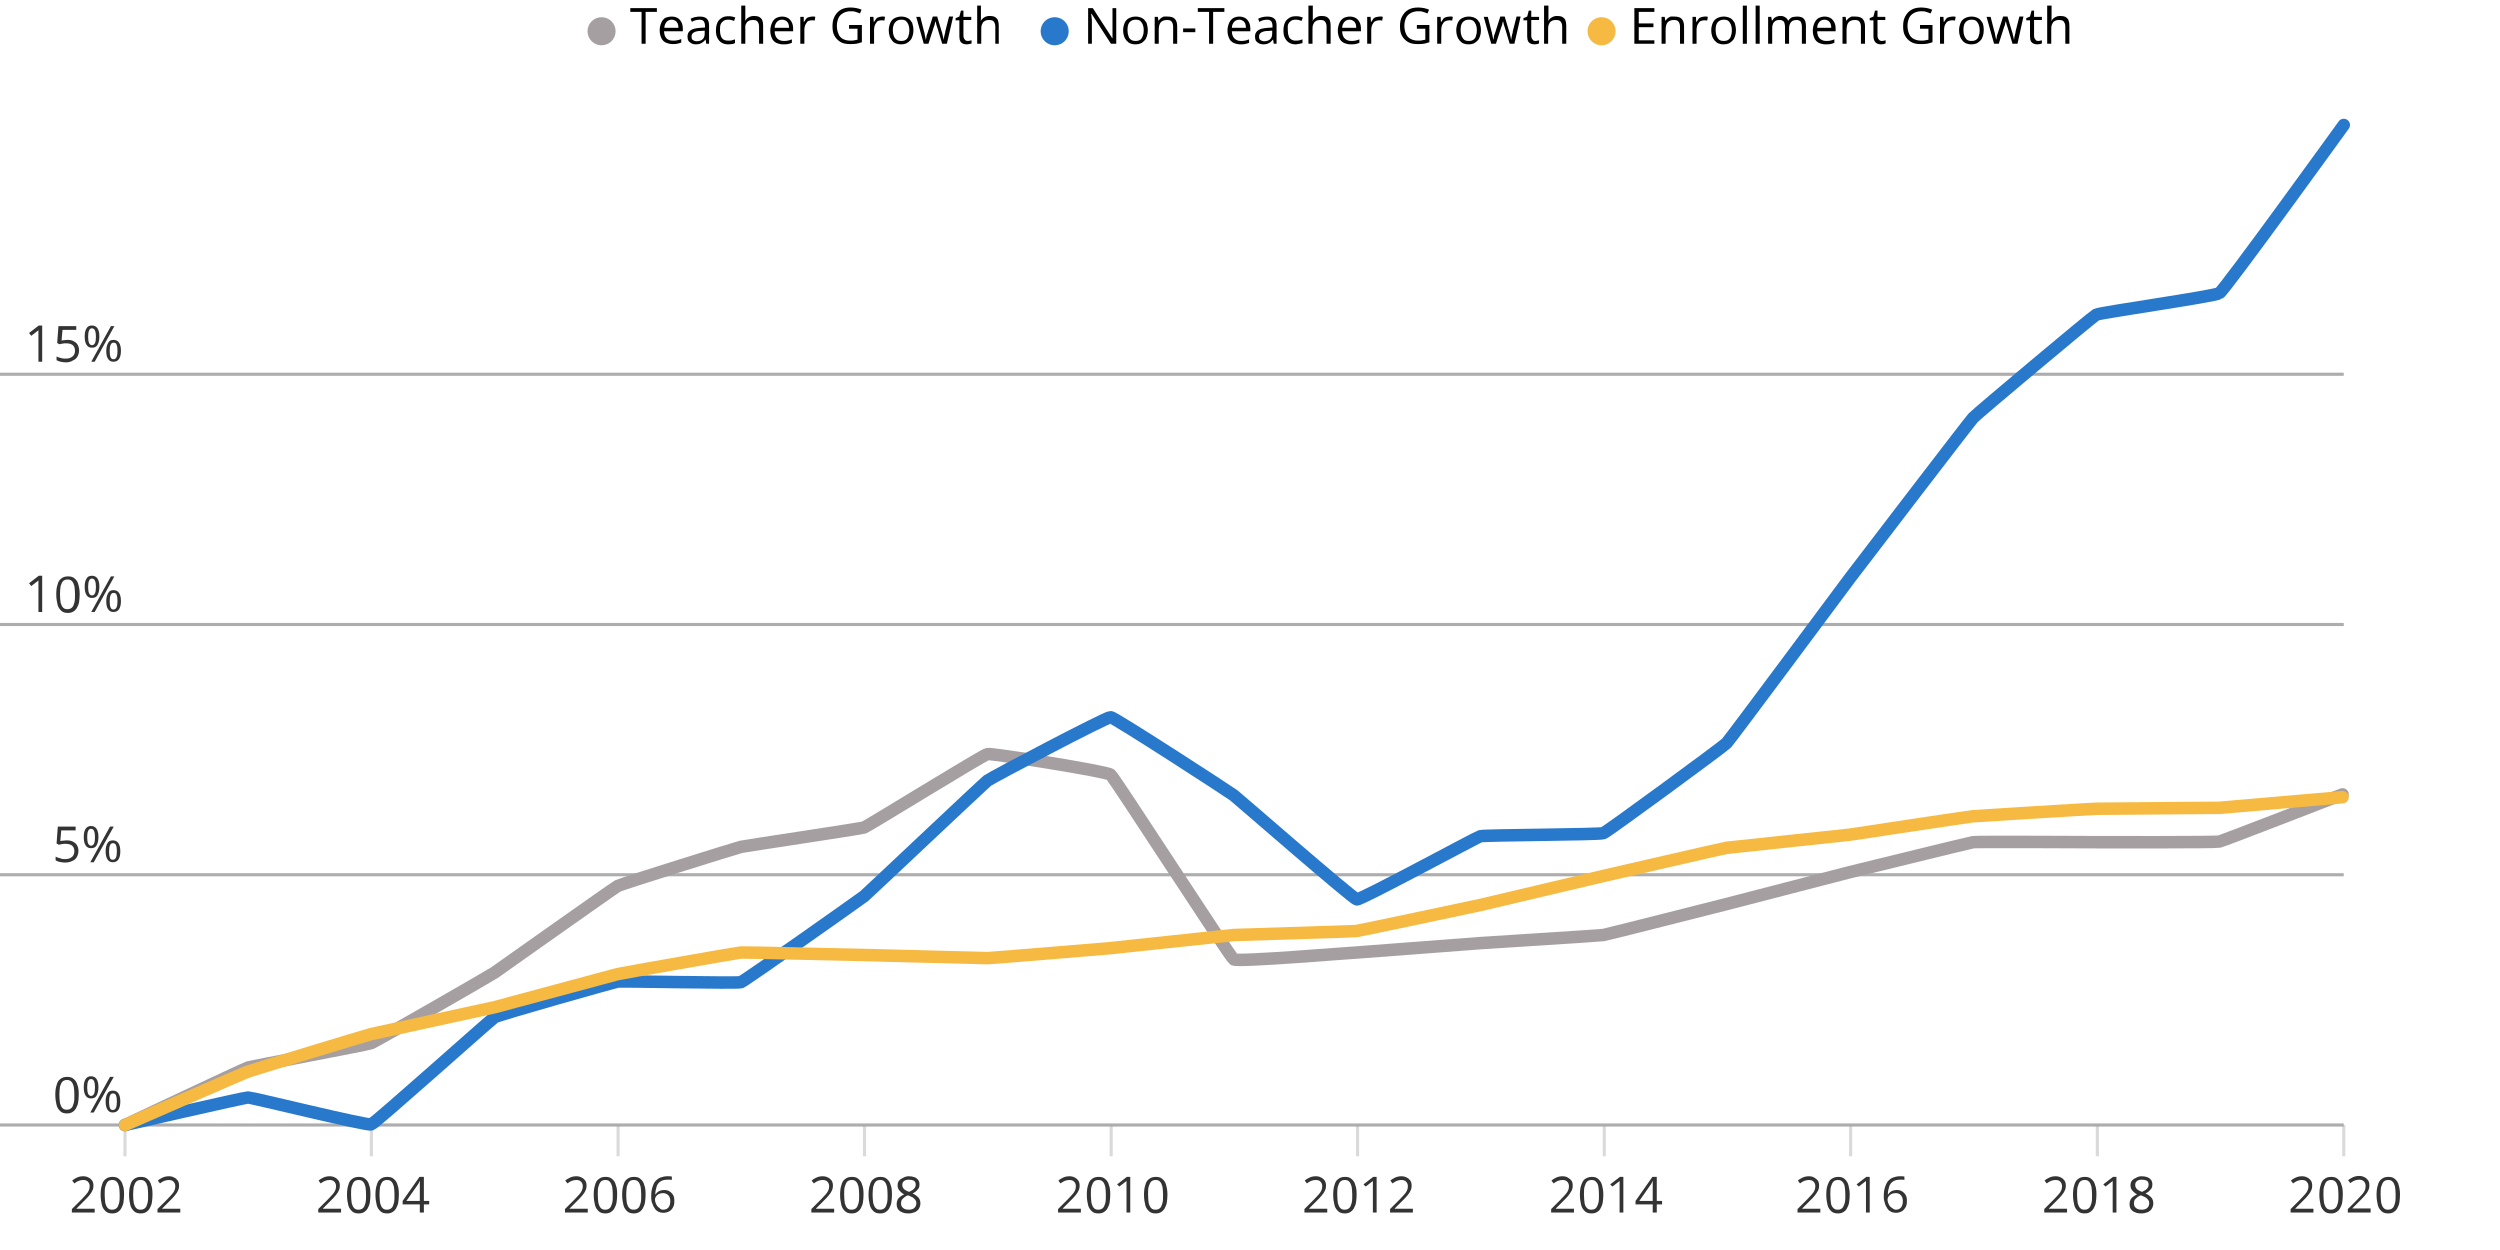 <?xml version="1.0" encoding="utf-8"?>
<!-- Generator: Adobe Illustrator 27.5.0, SVG Export Plug-In . SVG Version: 6.00 Build 0)  -->
<svg version="1.1" id="chart-4" xmlns="http://www.w3.org/2000/svg" xmlns:xlink="http://www.w3.org/1999/xlink" x="0px" y="0px"
	 viewBox="0 0 800 400" style="enable-background:new 0 0 800 400;" xml:space="preserve">
<style type="text/css">
	.st0{fill:#A69FA1;}
	.st1{enable-background:new    ;}
	.st2{fill:#2879CB;}
	.st3{fill:#F6B941;}
	.st4{opacity:0.4;fill:none;stroke:#333333;enable-background:new    ;}
	.st5{fill:#333333;}
	.st6{opacity:0.4;fill:none;stroke:#A3A3A3;enable-background:new    ;}
	.st7{fill:none;stroke:#A69FA1;stroke-width:4;stroke-linecap:round;stroke-linejoin:round;}
	.st8{fill:none;stroke:#2879CB;stroke-width:4;stroke-linecap:round;stroke-linejoin:round;}
	.st9{fill:none;stroke:#F6B941;stroke-width:4;stroke-linecap:round;stroke-linejoin:round;}
</style>
<g transform="translate(187.5, 5)">
	<g>
		<g>
			<circle class="st0" cx="5" cy="5" r="4.5"/>
			<g>
				<g class="st1">
					<path d="M19.1,9h-1.3V-1.2h-3.6v-1.2h8.5v1.2h-3.6V9z"/>
					<path d="M27.5,0.3c0.7,0,1.4,0.2,1.9,0.5c0.5,0.3,0.9,0.8,1.2,1.4c0.3,0.6,0.4,1.3,0.4,2V5H25c0,1,0.3,1.8,0.8,2.3S27,8,27.8,8
						c0.5,0,1,0,1.4-0.1c0.4-0.1,0.8-0.2,1.3-0.4v1.1c-0.4,0.2-0.9,0.3-1.3,0.4c-0.4,0.1-0.9,0.1-1.5,0.1c-0.8,0-1.5-0.2-2.2-0.5
						c-0.6-0.3-1.1-0.8-1.4-1.5c-0.3-0.7-0.5-1.4-0.5-2.4c0-0.9,0.2-1.7,0.5-2.4c0.3-0.7,0.7-1.2,1.3-1.6C26,0.5,26.7,0.3,27.5,0.3z
						 M27.5,1.3c-0.7,0-1.2,0.2-1.7,0.7c-0.4,0.5-0.7,1.1-0.7,1.9h4.5c0-0.5-0.1-1-0.2-1.3c-0.2-0.4-0.4-0.7-0.7-0.9
						S28,1.3,27.5,1.3z"/>
					<path d="M36.4,0.3c1,0,1.8,0.2,2.3,0.7c0.5,0.5,0.7,1.2,0.7,2.2V9h-0.9l-0.2-1.3h-0.1c-0.2,0.3-0.5,0.6-0.8,0.8
						c-0.3,0.2-0.6,0.4-0.9,0.5c-0.3,0.1-0.8,0.2-1.3,0.2c-0.5,0-1-0.1-1.4-0.3c-0.4-0.2-0.7-0.5-1-0.8c-0.2-0.4-0.3-0.8-0.3-1.4
						c0-0.9,0.3-1.5,1-2c0.7-0.5,1.7-0.7,3.1-0.8l1.5-0.1V3.3c0-0.7-0.2-1.3-0.5-1.6c-0.3-0.3-0.8-0.4-1.3-0.4
						c-0.4,0-0.9,0.1-1.3,0.2S34.2,1.8,33.9,2l-0.4-1c0.4-0.2,0.8-0.4,1.3-0.5S35.8,0.3,36.4,0.3z M38.1,4.8l-1.3,0.1
						c-1.1,0-1.8,0.2-2.3,0.5s-0.7,0.7-0.7,1.3c0,0.5,0.1,0.9,0.4,1.1s0.7,0.4,1.2,0.4c0.8,0,1.4-0.2,1.9-0.6s0.7-1.1,0.7-1.9V4.8z"
						/>
					<path d="M45.5,9.2c-0.8,0-1.5-0.2-2-0.5c-0.6-0.3-1-0.8-1.4-1.5s-0.5-1.5-0.5-2.5c0-1,0.2-1.9,0.5-2.5c0.3-0.7,0.8-1.1,1.4-1.5
						s1.3-0.5,2.1-0.5c0.4,0,0.8,0,1.2,0.1s0.7,0.2,1,0.3l-0.4,1.1c-0.3-0.1-0.6-0.2-0.9-0.3c-0.3-0.1-0.7-0.1-1-0.1
						c-0.6,0-1.1,0.1-1.5,0.4c-0.4,0.3-0.7,0.6-0.9,1.1S42.9,4,42.9,4.8c0,0.7,0.1,1.3,0.3,1.8c0.2,0.5,0.5,0.9,0.9,1.1
						C44.4,7.9,44.9,8,45.5,8c0.5,0,0.9,0,1.2-0.1c0.4-0.1,0.7-0.2,1-0.3v1.2c-0.3,0.1-0.6,0.3-1,0.3S46,9.2,45.5,9.2z"/>
					<path d="M51-3.2v3.6c0,0.2,0,0.4,0,0.6c0,0.2,0,0.4-0.1,0.6H51c0.2-0.3,0.4-0.6,0.7-0.8s0.6-0.4,0.9-0.5
						c0.3-0.1,0.7-0.2,1.1-0.2c0.7,0,1.3,0.1,1.7,0.3s0.8,0.6,1,1c0.2,0.5,0.3,1.1,0.3,1.8V9h-1.3V3.5c0-0.7-0.2-1.2-0.5-1.6
						c-0.3-0.4-0.8-0.5-1.5-0.5c-0.6,0-1.1,0.1-1.5,0.4c-0.4,0.2-0.6,0.6-0.8,1.1S51,3.8,51,4.5V9h-1.3V-3.2H51z"/>
					<path d="M62.8,0.3c0.7,0,1.4,0.2,1.9,0.5c0.5,0.3,0.9,0.8,1.2,1.4c0.3,0.6,0.4,1.3,0.4,2V5h-5.9c0,1,0.3,1.8,0.8,2.3
						s1.2,0.8,2,0.8c0.5,0,1,0,1.4-0.1c0.4-0.1,0.8-0.2,1.3-0.4v1.1c-0.4,0.2-0.9,0.3-1.3,0.4c-0.4,0.1-0.9,0.1-1.5,0.1
						c-0.8,0-1.5-0.2-2.2-0.5c-0.6-0.3-1.1-0.8-1.4-1.5c-0.3-0.7-0.5-1.4-0.5-2.4c0-0.9,0.2-1.7,0.5-2.4c0.3-0.7,0.7-1.2,1.3-1.6
						C61.4,0.5,62.1,0.3,62.8,0.3z M62.8,1.3c-0.7,0-1.2,0.2-1.7,0.7c-0.4,0.5-0.7,1.1-0.7,1.9H65c0-0.5-0.1-1-0.2-1.3
						c-0.2-0.4-0.4-0.7-0.7-0.9S63.3,1.3,62.8,1.3z"/>
					<path d="M72.4,0.3c0.2,0,0.4,0,0.5,0s0.4,0,0.5,0.1l-0.2,1.2c-0.1,0-0.3-0.1-0.5-0.1s-0.3,0-0.5,0c-0.3,0-0.7,0.1-1,0.2
						S70.8,2,70.6,2.3c-0.2,0.3-0.4,0.6-0.5,0.9c-0.1,0.4-0.2,0.8-0.2,1.2V9h-1.3V0.4h1.1L69.7,2h0.1c0.2-0.3,0.4-0.6,0.6-0.9
						s0.5-0.5,0.9-0.6C71.6,0.4,72,0.3,72.4,0.3z"/>
					<path d="M84.3,3h4v5.5c-0.6,0.2-1.2,0.4-1.8,0.5s-1.3,0.1-2.1,0.1c-1.2,0-2.2-0.2-3-0.7c-0.8-0.5-1.4-1.1-1.9-2
						s-0.6-1.9-0.6-3.1c0-1.2,0.2-2.2,0.7-3.1c0.5-0.9,1.1-1.6,2-2.1s1.9-0.7,3.2-0.7c0.6,0,1.2,0.1,1.8,0.2s1.1,0.3,1.6,0.5
						l-0.5,1.2c-0.4-0.2-0.9-0.3-1.4-0.5s-1-0.2-1.6-0.2c-0.9,0-1.7,0.2-2.4,0.6s-1.2,0.9-1.5,1.6s-0.5,1.5-0.5,2.5
						c0,1,0.2,1.8,0.5,2.5C81,6.5,81.5,7,82.1,7.4C82.8,7.8,83.6,8,84.6,8c0.5,0,1,0,1.3-0.1c0.4-0.1,0.7-0.1,1-0.2V4.2h-2.7V3z"/>
					<path d="M94.7,0.3c0.2,0,0.4,0,0.5,0s0.4,0,0.5,0.1l-0.2,1.2c-0.1,0-0.3-0.1-0.5-0.1s-0.3,0-0.5,0c-0.3,0-0.7,0.1-1,0.2
						S93.1,2,92.9,2.3c-0.2,0.3-0.4,0.6-0.5,0.9c-0.1,0.4-0.2,0.8-0.2,1.2V9h-1.3V0.4h1.1L92.1,2h0.1c0.2-0.3,0.4-0.6,0.6-0.9
						s0.5-0.5,0.9-0.6C94,0.4,94.3,0.3,94.7,0.3z"/>
					<path d="M104.8,4.7c0,0.7-0.1,1.3-0.3,1.9c-0.2,0.6-0.4,1-0.8,1.4s-0.8,0.7-1.2,0.9c-0.5,0.2-1,0.3-1.7,0.3
						c-0.6,0-1.1-0.1-1.6-0.3S98.3,8.4,98,8c-0.3-0.4-0.6-0.8-0.8-1.4C97,6,96.9,5.4,96.9,4.7c0-0.9,0.2-1.7,0.5-2.4
						c0.3-0.7,0.8-1.2,1.4-1.5c0.6-0.3,1.3-0.5,2.1-0.5c0.8,0,1.5,0.2,2.1,0.5s1,0.9,1.4,1.5C104.6,3,104.8,3.8,104.8,4.7z
						 M98.2,4.7c0,0.7,0.1,1.3,0.3,1.8C98.7,7,99,7.4,99.4,7.7c0.4,0.3,0.9,0.4,1.5,0.4c0.6,0,1.1-0.1,1.5-0.4s0.7-0.7,0.8-1.2
						c0.2-0.5,0.3-1.1,0.3-1.8c0-0.7-0.1-1.3-0.3-1.8c-0.2-0.5-0.5-0.9-0.8-1.2c-0.4-0.3-0.9-0.4-1.5-0.4c-0.9,0-1.5,0.3-2,0.9
						S98.2,3.7,98.2,4.7z"/>
					<path d="M114,9l-1.5-5c-0.1-0.2-0.1-0.4-0.2-0.6c-0.1-0.2-0.1-0.4-0.2-0.6c0-0.2-0.1-0.4-0.1-0.5s-0.1-0.3-0.1-0.4h-0.1
						c0,0.1,0,0.3-0.1,0.4c0,0.2-0.1,0.3-0.1,0.5c0,0.2-0.1,0.4-0.2,0.6c-0.1,0.2-0.1,0.4-0.2,0.6l-1.6,5h-1.5l-2.4-8.6h1.3l1.2,4.7
						c0.1,0.3,0.2,0.6,0.2,0.9c0.1,0.3,0.1,0.6,0.2,0.9s0.1,0.5,0.1,0.7h0.1c0-0.1,0.1-0.3,0.1-0.5s0.1-0.4,0.1-0.6
						c0-0.2,0.1-0.4,0.2-0.6c0.1-0.2,0.1-0.4,0.2-0.6l1.6-5h1.4l1.5,5c0.1,0.2,0.2,0.5,0.2,0.8c0.1,0.3,0.1,0.5,0.2,0.8
						s0.1,0.5,0.1,0.7h0.1c0-0.2,0.1-0.4,0.1-0.7c0.1-0.3,0.1-0.5,0.2-0.9c0.1-0.3,0.2-0.6,0.2-1l1.2-4.7h1.3L115.5,9H114z"/>
					<path d="M122.2,8.1c0.2,0,0.4,0,0.7-0.1c0.2,0,0.4-0.1,0.5-0.1v1C123.2,9,123,9,122.7,9.1c-0.3,0-0.5,0.1-0.8,0.1
						c-0.5,0-0.9-0.1-1.2-0.2c-0.4-0.2-0.7-0.4-0.9-0.8c-0.2-0.4-0.3-0.9-0.3-1.6V1.5h-1.2V0.8l1.2-0.5l0.5-1.9h0.8v2h2.5v1h-2.5v5
						c0,0.5,0.1,0.9,0.4,1.2C121.4,8,121.8,8.1,122.2,8.1z"/>
					<path d="M126.4-3.2v3.6c0,0.2,0,0.4,0,0.6c0,0.2,0,0.4-0.1,0.6h0.1c0.2-0.3,0.4-0.6,0.7-0.8s0.6-0.4,0.9-0.5
						c0.3-0.1,0.7-0.2,1.1-0.2c0.7,0,1.3,0.1,1.7,0.3s0.8,0.6,1,1c0.2,0.5,0.3,1.1,0.3,1.8V9H131V3.5c0-0.7-0.2-1.2-0.5-1.6
						c-0.3-0.4-0.8-0.5-1.5-0.5c-0.6,0-1.1,0.1-1.5,0.4c-0.4,0.2-0.6,0.6-0.8,1.1s-0.2,1-0.2,1.7V9h-1.3V-3.2H126.4z"/>
				</g>
			</g>
		</g>
		<g transform="translate(145)">
			<circle class="st2" cx="5" cy="5" r="4.5"/>
			<g>
				<g class="st1">
					<path d="M24.5,9H23l-6.2-9.6h-0.1c0,0.3,0,0.5,0.1,0.9c0,0.3,0,0.7,0.1,1c0,0.4,0,0.7,0,1.1V9h-1.2V-2.4h1.5l6.2,9.6h0.1
						c0-0.2,0-0.4,0-0.8s0-0.7,0-1.1c0-0.4,0-0.7,0-1.1v-6.6h1.2V9z"/>
					<path d="M34.8,4.7c0,0.7-0.1,1.3-0.3,1.9c-0.2,0.6-0.4,1-0.8,1.4S33,8.7,32.5,8.9c-0.5,0.2-1,0.3-1.7,0.3
						c-0.6,0-1.1-0.1-1.6-0.3S28.4,8.4,28,8c-0.3-0.4-0.6-0.8-0.8-1.4C27,6,26.9,5.4,26.9,4.7c0-0.9,0.2-1.7,0.5-2.4
						c0.3-0.7,0.8-1.2,1.4-1.5c0.6-0.3,1.3-0.5,2.1-0.5c0.8,0,1.5,0.2,2.1,0.5s1,0.9,1.4,1.5C34.6,3,34.8,3.8,34.8,4.7z M28.3,4.7
						c0,0.7,0.1,1.3,0.3,1.8C28.7,7,29,7.4,29.4,7.7c0.4,0.3,0.9,0.4,1.5,0.4c0.6,0,1.1-0.1,1.5-0.4S33,7,33.2,6.5
						c0.2-0.5,0.3-1.1,0.3-1.8c0-0.7-0.1-1.3-0.3-1.8c-0.2-0.5-0.5-0.9-0.8-1.2c-0.4-0.3-0.9-0.4-1.5-0.4c-0.9,0-1.5,0.3-2,0.9
						S28.3,3.7,28.3,4.7z"/>
					<path d="M41.1,0.3c1,0,1.8,0.2,2.3,0.7c0.5,0.5,0.8,1.3,0.8,2.4V9h-1.3V3.5c0-0.7-0.2-1.2-0.5-1.6c-0.3-0.4-0.8-0.5-1.5-0.5
						c-0.9,0-1.6,0.3-2,0.8c-0.4,0.5-0.6,1.3-0.6,2.3V9H37V0.4h1l0.2,1.2h0.1c0.2-0.3,0.4-0.6,0.7-0.8s0.6-0.4,0.9-0.5
						C40.3,0.3,40.7,0.3,41.1,0.3z"/>
					<path d="M46.1,5.3V4.1H50v1.2H46.1z"/>
					<path d="M55.7,9h-1.3V-1.2h-3.6v-1.2h8.5v1.2h-3.6V9z"/>
					<path d="M64.1,0.3c0.7,0,1.4,0.2,1.9,0.5c0.5,0.3,0.9,0.8,1.2,1.4c0.3,0.6,0.4,1.3,0.4,2V5h-5.9c0,1,0.3,1.8,0.8,2.3
						s1.2,0.8,2,0.8c0.5,0,1,0,1.4-0.1c0.4-0.1,0.8-0.2,1.3-0.4v1.1c-0.4,0.2-0.9,0.3-1.3,0.4c-0.4,0.1-0.9,0.1-1.5,0.1
						c-0.8,0-1.5-0.2-2.2-0.5c-0.6-0.3-1.1-0.8-1.4-1.5c-0.3-0.7-0.5-1.4-0.5-2.4c0-0.9,0.2-1.7,0.5-2.4c0.3-0.7,0.7-1.2,1.3-1.6
						C62.7,0.5,63.3,0.3,64.1,0.3z M64.1,1.3c-0.7,0-1.2,0.2-1.7,0.7c-0.4,0.5-0.7,1.1-0.7,1.9h4.5c0-0.5-0.1-1-0.2-1.3
						c-0.2-0.4-0.4-0.7-0.7-0.9S64.6,1.3,64.1,1.3z"/>
					<path d="M73,0.3c1,0,1.8,0.2,2.3,0.7C75.8,1.4,76,2.2,76,3.2V9h-0.9l-0.2-1.3h-0.1C74.5,8,74.3,8.3,74,8.5
						c-0.3,0.2-0.6,0.4-0.9,0.5c-0.3,0.1-0.8,0.2-1.3,0.2c-0.5,0-1-0.1-1.4-0.3c-0.4-0.2-0.7-0.5-1-0.8c-0.2-0.4-0.3-0.8-0.3-1.4
						c0-0.9,0.3-1.5,1-2c0.7-0.5,1.7-0.7,3.1-0.8l1.5-0.1V3.3c0-0.7-0.2-1.3-0.5-1.6c-0.3-0.3-0.8-0.4-1.3-0.4
						c-0.4,0-0.9,0.1-1.3,0.2S70.9,1.8,70.5,2l-0.4-1c0.4-0.2,0.8-0.4,1.3-0.5S72.4,0.3,73,0.3z M74.7,4.8l-1.3,0.1
						c-1.1,0-1.8,0.2-2.3,0.5s-0.7,0.7-0.7,1.3c0,0.5,0.1,0.9,0.4,1.1s0.7,0.4,1.2,0.4c0.8,0,1.4-0.2,1.9-0.6s0.7-1.1,0.7-1.9V4.8z"
						/>
					<path d="M82.1,9.2c-0.8,0-1.5-0.2-2-0.5c-0.6-0.3-1-0.8-1.4-1.5s-0.5-1.5-0.5-2.5c0-1,0.2-1.9,0.5-2.5c0.3-0.7,0.8-1.1,1.4-1.5
						s1.3-0.5,2.1-0.5c0.4,0,0.8,0,1.2,0.1s0.7,0.2,1,0.3l-0.4,1.1c-0.3-0.1-0.6-0.2-0.9-0.3c-0.3-0.1-0.7-0.1-1-0.1
						c-0.6,0-1.1,0.1-1.5,0.4c-0.4,0.3-0.7,0.6-0.9,1.1S79.6,4,79.6,4.8c0,0.7,0.1,1.3,0.3,1.8C80,7,80.3,7.4,80.7,7.6
						C81.1,7.9,81.5,8,82.1,8c0.5,0,0.9,0,1.2-0.1c0.4-0.1,0.7-0.2,1-0.3v1.2C84,8.8,83.7,9,83.4,9S82.6,9.2,82.1,9.2z"/>
					<path d="M87.6-3.2v3.6c0,0.2,0,0.4,0,0.6c0,0.2,0,0.4-0.1,0.6h0.1c0.2-0.3,0.4-0.6,0.7-0.8s0.6-0.4,0.9-0.5
						c0.3-0.1,0.7-0.2,1.1-0.2c0.7,0,1.3,0.1,1.7,0.3s0.8,0.6,1,1c0.2,0.5,0.3,1.1,0.3,1.8V9h-1.3V3.5c0-0.7-0.2-1.2-0.5-1.6
						c-0.3-0.4-0.8-0.5-1.5-0.5c-0.6,0-1.1,0.1-1.5,0.4c-0.4,0.2-0.6,0.6-0.8,1.1s-0.2,1-0.2,1.7V9h-1.3V-3.2H87.6z"/>
					<path d="M99.5,0.3c0.7,0,1.4,0.2,1.9,0.5c0.5,0.3,0.9,0.8,1.2,1.4c0.3,0.6,0.4,1.3,0.4,2V5H97c0,1,0.3,1.8,0.8,2.3
						s1.2,0.8,2,0.8c0.5,0,1,0,1.4-0.1c0.4-0.1,0.8-0.2,1.3-0.4v1.1c-0.4,0.2-0.9,0.3-1.3,0.4c-0.4,0.1-0.9,0.1-1.5,0.1
						c-0.8,0-1.5-0.2-2.2-0.5c-0.6-0.3-1.1-0.8-1.4-1.5c-0.3-0.7-0.5-1.4-0.5-2.4c0-0.9,0.2-1.7,0.5-2.4c0.3-0.7,0.7-1.2,1.3-1.6
						C98,0.5,98.7,0.3,99.5,0.3z M99.4,1.3c-0.7,0-1.2,0.2-1.7,0.7c-0.4,0.5-0.7,1.1-0.7,1.9h4.5c0-0.5-0.1-1-0.2-1.3
						c-0.2-0.4-0.4-0.7-0.7-0.9S99.9,1.3,99.4,1.3z"/>
					<path d="M109,0.3c0.2,0,0.4,0,0.5,0s0.4,0,0.5,0.1l-0.2,1.2c-0.1,0-0.3-0.1-0.5-0.1s-0.3,0-0.5,0c-0.3,0-0.7,0.1-1,0.2
						s-0.6,0.3-0.8,0.6c-0.2,0.3-0.4,0.6-0.5,0.9c-0.1,0.4-0.2,0.8-0.2,1.2V9h-1.3V0.4h1.1l0.1,1.6h0.1c0.2-0.3,0.4-0.6,0.6-0.9
						s0.5-0.5,0.9-0.6C108.3,0.4,108.6,0.3,109,0.3z"/>
					<path d="M120.9,3h4v5.5c-0.6,0.2-1.2,0.4-1.8,0.5s-1.3,0.1-2.1,0.1c-1.2,0-2.2-0.2-3-0.7c-0.8-0.5-1.4-1.1-1.9-2
						s-0.6-1.9-0.6-3.1c0-1.2,0.2-2.2,0.7-3.1c0.5-0.9,1.1-1.6,2-2.1s1.9-0.7,3.2-0.7c0.6,0,1.2,0.1,1.8,0.2s1.1,0.3,1.6,0.5
						l-0.5,1.2c-0.4-0.2-0.9-0.3-1.4-0.5s-1-0.2-1.6-0.2c-0.9,0-1.7,0.2-2.4,0.6s-1.2,0.9-1.5,1.6s-0.5,1.5-0.5,2.5
						c0,1,0.2,1.8,0.5,2.5c0.3,0.7,0.8,1.3,1.4,1.6c0.7,0.4,1.5,0.6,2.5,0.6c0.5,0,1,0,1.3-0.1c0.4-0.1,0.7-0.1,1-0.2V4.2h-2.7V3z"
						/>
					<path d="M131.4,0.3c0.2,0,0.4,0,0.5,0s0.4,0,0.5,0.1l-0.2,1.2c-0.1,0-0.3-0.1-0.5-0.1s-0.3,0-0.5,0c-0.3,0-0.7,0.1-1,0.2
						s-0.6,0.3-0.8,0.6c-0.2,0.3-0.4,0.6-0.5,0.9c-0.1,0.4-0.2,0.8-0.2,1.2V9h-1.3V0.4h1.1l0.1,1.6h0.1c0.2-0.3,0.4-0.6,0.6-0.9
						s0.5-0.5,0.9-0.6C130.6,0.4,131,0.3,131.4,0.3z"/>
					<path d="M141.4,4.7c0,0.7-0.1,1.3-0.3,1.9c-0.2,0.6-0.4,1-0.8,1.4s-0.8,0.7-1.2,0.9c-0.5,0.2-1,0.3-1.7,0.3
						c-0.6,0-1.1-0.1-1.6-0.3S135,8.4,134.6,8c-0.3-0.4-0.6-0.8-0.8-1.4c-0.2-0.6-0.3-1.2-0.3-1.9c0-0.9,0.2-1.7,0.5-2.4
						c0.3-0.7,0.8-1.2,1.4-1.5c0.6-0.3,1.3-0.5,2.1-0.5c0.8,0,1.5,0.2,2.1,0.5s1,0.9,1.4,1.5C141.2,3,141.4,3.8,141.4,4.7z
						 M134.9,4.7c0,0.7,0.1,1.3,0.3,1.8c0.2,0.5,0.5,0.9,0.8,1.2c0.4,0.3,0.9,0.4,1.5,0.4c0.6,0,1.1-0.1,1.5-0.4s0.7-0.7,0.8-1.2
						c0.2-0.5,0.3-1.1,0.3-1.8c0-0.7-0.1-1.3-0.3-1.8c-0.2-0.5-0.5-0.9-0.8-1.2c-0.4-0.3-0.9-0.4-1.5-0.4c-0.9,0-1.5,0.3-2,0.9
						S134.9,3.7,134.9,4.7z"/>
					<path d="M150.6,9l-1.5-5c-0.1-0.2-0.1-0.4-0.2-0.6c-0.1-0.2-0.1-0.4-0.2-0.6c0-0.2-0.1-0.4-0.1-0.5s-0.1-0.3-0.1-0.4h-0.1
						c0,0.1,0,0.3-0.1,0.4c0,0.2-0.1,0.3-0.1,0.5c0,0.2-0.1,0.4-0.2,0.6c-0.1,0.2-0.1,0.4-0.2,0.6l-1.6,5h-1.5l-2.4-8.6h1.3l1.2,4.7
						c0.1,0.3,0.2,0.6,0.2,0.9c0.1,0.3,0.1,0.6,0.2,0.9s0.1,0.5,0.1,0.7h0.1c0-0.1,0.1-0.3,0.1-0.5s0.1-0.4,0.1-0.6
						c0-0.2,0.1-0.4,0.2-0.6c0.1-0.2,0.1-0.4,0.2-0.6l1.6-5h1.4l1.5,5c0.1,0.2,0.2,0.5,0.2,0.8c0.1,0.3,0.1,0.5,0.2,0.8
						s0.1,0.5,0.1,0.7h0.1c0-0.2,0.1-0.4,0.1-0.7c0.1-0.3,0.1-0.5,0.2-0.9c0.1-0.3,0.2-0.6,0.2-1l1.2-4.7h1.3L152.1,9H150.6z"/>
					<path d="M158.8,8.1c0.2,0,0.4,0,0.7-0.1c0.2,0,0.4-0.1,0.5-0.1v1c-0.2,0.1-0.4,0.1-0.6,0.2c-0.3,0-0.5,0.1-0.8,0.1
						c-0.5,0-0.9-0.1-1.2-0.2c-0.4-0.2-0.7-0.4-0.9-0.8c-0.2-0.4-0.3-0.9-0.3-1.6V1.5h-1.2V0.8l1.2-0.5l0.5-1.9h0.8v2h2.5v1h-2.5v5
						c0,0.5,0.1,0.9,0.4,1.2C158.1,8,158.4,8.1,158.8,8.1z"/>
					<path d="M163-3.2v3.6c0,0.2,0,0.4,0,0.6c0,0.2,0,0.4-0.1,0.6h0.1c0.2-0.3,0.4-0.6,0.7-0.8s0.6-0.4,0.9-0.5
						c0.3-0.1,0.7-0.2,1.1-0.2c0.7,0,1.3,0.1,1.7,0.3s0.8,0.6,1,1c0.2,0.5,0.3,1.1,0.3,1.8V9h-1.3V3.5c0-0.7-0.2-1.2-0.5-1.6
						c-0.3-0.4-0.8-0.5-1.5-0.5c-0.6,0-1.1,0.1-1.5,0.4c-0.4,0.2-0.6,0.6-0.8,1.1s-0.2,1-0.2,1.7V9h-1.3V-3.2H163z"/>
				</g>
			</g>
		</g>
		<g transform="translate(320)">
			<circle class="st3" cx="5" cy="5" r="4.5"/>
			<g>
				<g class="st1">
					<path d="M21.9,9h-6.4V-2.4h6.4v1.2h-5v3.7h4.7v1.2h-4.7v4.2h5V9z"/>
					<path d="M28.3,0.3c1,0,1.8,0.2,2.3,0.7c0.5,0.5,0.8,1.3,0.8,2.4V9h-1.3V3.5c0-0.7-0.2-1.2-0.5-1.6c-0.3-0.4-0.8-0.5-1.5-0.5
						c-0.9,0-1.6,0.3-2,0.8c-0.4,0.5-0.6,1.3-0.6,2.3V9h-1.3V0.4h1l0.2,1.2h0.1c0.2-0.3,0.4-0.6,0.7-0.8s0.6-0.4,0.9-0.5
						C27.6,0.3,27.9,0.3,28.3,0.3z"/>
					<path d="M38,0.3c0.2,0,0.4,0,0.5,0s0.4,0,0.5,0.1l-0.2,1.2c-0.1,0-0.3-0.1-0.5-0.1s-0.3,0-0.5,0c-0.3,0-0.7,0.1-1,0.2
						S36.3,2,36.1,2.3c-0.2,0.3-0.4,0.6-0.5,0.9c-0.1,0.4-0.2,0.8-0.2,1.2V9h-1.3V0.4h1.1L35.3,2h0.1c0.2-0.3,0.4-0.6,0.6-0.9
						s0.5-0.5,0.9-0.6C37.2,0.4,37.6,0.3,38,0.3z"/>
					<path d="M48,4.7c0,0.7-0.1,1.3-0.3,1.9c-0.2,0.6-0.4,1-0.8,1.4s-0.8,0.7-1.2,0.9c-0.5,0.2-1,0.3-1.7,0.3
						c-0.6,0-1.1-0.1-1.6-0.3S41.6,8.4,41.2,8c-0.3-0.4-0.6-0.8-0.8-1.4c-0.2-0.6-0.3-1.2-0.3-1.9c0-0.9,0.2-1.7,0.5-2.4
						c0.3-0.7,0.8-1.2,1.4-1.5c0.6-0.3,1.3-0.5,2.1-0.5c0.8,0,1.5,0.2,2.1,0.5s1,0.9,1.4,1.5C47.8,3,48,3.8,48,4.7z M41.5,4.7
						c0,0.7,0.1,1.3,0.3,1.8c0.2,0.5,0.5,0.9,0.8,1.2c0.4,0.3,0.9,0.4,1.5,0.4c0.6,0,1.1-0.1,1.5-0.4s0.7-0.7,0.8-1.2
						c0.2-0.5,0.3-1.1,0.3-1.8c0-0.7-0.1-1.3-0.3-1.8c-0.2-0.5-0.5-0.9-0.8-1.2c-0.4-0.3-0.9-0.4-1.5-0.4c-0.9,0-1.5,0.3-2,0.9
						S41.5,3.7,41.5,4.7z"/>
					<path d="M51.5,9h-1.3V-3.2h1.3V9z"/>
					<path d="M55.6,9h-1.3V-3.2h1.3V9z"/>
					<path d="M67.6,0.3c0.9,0,1.7,0.2,2.1,0.7c0.5,0.5,0.7,1.3,0.7,2.4V9h-1.3V3.5c0-0.7-0.2-1.2-0.4-1.6c-0.3-0.3-0.7-0.5-1.3-0.5
						c-0.8,0-1.4,0.2-1.8,0.7S65,3.3,65,4.2V9h-1.3V3.5c0-0.5-0.1-0.8-0.2-1.2s-0.3-0.5-0.6-0.7c-0.3-0.2-0.6-0.2-1-0.2
						c-0.6,0-1,0.1-1.4,0.4s-0.6,0.6-0.7,1c-0.2,0.5-0.2,1-0.2,1.7V9h-1.3V0.4h1l0.2,1.2h0.1c0.2-0.3,0.4-0.5,0.6-0.8
						c0.3-0.2,0.6-0.4,0.9-0.5c0.3-0.1,0.7-0.2,1-0.2c0.7,0,1.2,0.1,1.6,0.4c0.4,0.2,0.8,0.6,1,1.1h0.1c0.3-0.5,0.7-0.9,1.2-1.1
						C66.5,0.4,67,0.3,67.6,0.3z"/>
					<path d="M76.4,0.3c0.7,0,1.4,0.2,1.9,0.5c0.5,0.3,0.9,0.8,1.2,1.4c0.3,0.6,0.4,1.3,0.4,2V5H74c0,1,0.3,1.8,0.8,2.3
						s1.2,0.8,2,0.8c0.5,0,1,0,1.4-0.1c0.4-0.1,0.8-0.2,1.3-0.4v1.1c-0.4,0.2-0.9,0.3-1.3,0.4c-0.4,0.1-0.9,0.1-1.5,0.1
						c-0.8,0-1.5-0.2-2.2-0.5c-0.6-0.3-1.1-0.8-1.4-1.5c-0.3-0.7-0.5-1.4-0.5-2.4c0-0.9,0.2-1.7,0.5-2.4c0.3-0.7,0.7-1.2,1.3-1.6
						C75,0.5,75.7,0.3,76.4,0.3z M76.4,1.3c-0.7,0-1.2,0.2-1.7,0.7c-0.4,0.5-0.7,1.1-0.7,1.9h4.5c0-0.5-0.1-1-0.2-1.3
						c-0.2-0.4-0.4-0.7-0.7-0.9S76.9,1.3,76.4,1.3z"/>
					<path d="M86.2,0.3c1,0,1.8,0.2,2.3,0.7c0.5,0.5,0.8,1.3,0.8,2.4V9H88V3.5c0-0.7-0.2-1.2-0.5-1.6c-0.3-0.4-0.8-0.5-1.5-0.5
						c-0.9,0-1.6,0.3-2,0.8c-0.4,0.5-0.6,1.3-0.6,2.3V9h-1.3V0.4h1l0.2,1.2h0.1c0.2-0.3,0.4-0.6,0.7-0.8s0.6-0.4,0.9-0.5
						C85.4,0.3,85.8,0.3,86.2,0.3z"/>
					<path d="M94.7,8.1c0.2,0,0.4,0,0.7-0.1c0.2,0,0.4-0.1,0.5-0.1v1C95.7,9,95.5,9,95.3,9.1c-0.3,0-0.5,0.1-0.8,0.1
						c-0.5,0-0.9-0.1-1.2-0.2c-0.4-0.2-0.7-0.4-0.9-0.8C92.1,7.7,92,7.2,92,6.5V1.5h-1.2V0.8L92,0.3l0.5-1.9h0.8v2h2.5v1h-2.5v5
						c0,0.5,0.1,0.9,0.4,1.2C93.9,8,94.3,8.1,94.7,8.1z"/>
					<path d="M106.9,3h4v5.5c-0.6,0.2-1.2,0.4-1.8,0.5s-1.3,0.1-2.1,0.1c-1.2,0-2.2-0.2-3-0.7c-0.8-0.5-1.4-1.1-1.9-2
						s-0.6-1.9-0.6-3.1c0-1.2,0.2-2.2,0.7-3.1c0.5-0.9,1.1-1.6,2-2.1s1.9-0.7,3.2-0.7c0.6,0,1.2,0.1,1.8,0.2s1.1,0.3,1.6,0.5
						l-0.5,1.2c-0.4-0.2-0.9-0.3-1.4-0.5s-1-0.2-1.6-0.2c-0.9,0-1.7,0.2-2.4,0.6s-1.2,0.9-1.5,1.6s-0.5,1.5-0.5,2.5
						c0,1,0.2,1.8,0.5,2.5c0.3,0.7,0.8,1.3,1.4,1.6c0.7,0.4,1.5,0.6,2.5,0.6c0.5,0,1,0,1.3-0.1c0.4-0.1,0.7-0.1,1-0.2V4.2h-2.7V3z"
						/>
					<path d="M117.3,0.3c0.2,0,0.4,0,0.5,0s0.4,0,0.5,0.1l-0.2,1.2c-0.1,0-0.3-0.1-0.5-0.1s-0.3,0-0.5,0c-0.3,0-0.7,0.1-1,0.2
						s-0.6,0.3-0.8,0.6c-0.2,0.3-0.4,0.6-0.5,0.9c-0.1,0.4-0.2,0.8-0.2,1.2V9h-1.3V0.4h1.1l0.1,1.6h0.1c0.2-0.3,0.4-0.6,0.6-0.9
						s0.5-0.5,0.9-0.6C116.5,0.4,116.9,0.3,117.3,0.3z"/>
					<path d="M127.3,4.7c0,0.7-0.1,1.3-0.3,1.9c-0.2,0.6-0.4,1-0.8,1.4s-0.8,0.7-1.2,0.9c-0.5,0.2-1,0.3-1.7,0.3
						c-0.6,0-1.1-0.1-1.6-0.3s-0.9-0.5-1.2-0.9c-0.3-0.4-0.6-0.8-0.8-1.4c-0.2-0.6-0.3-1.2-0.3-1.9c0-0.9,0.2-1.7,0.5-2.4
						c0.3-0.7,0.8-1.2,1.4-1.5c0.6-0.3,1.3-0.5,2.1-0.5c0.8,0,1.5,0.2,2.1,0.5s1,0.9,1.4,1.5C127.2,3,127.3,3.8,127.3,4.7z
						 M120.8,4.7c0,0.7,0.1,1.3,0.3,1.8c0.2,0.5,0.5,0.9,0.8,1.2c0.4,0.3,0.9,0.4,1.5,0.4c0.6,0,1.1-0.1,1.5-0.4s0.7-0.7,0.8-1.2
						c0.2-0.5,0.3-1.1,0.3-1.8c0-0.7-0.1-1.3-0.3-1.8c-0.2-0.5-0.5-0.9-0.8-1.2c-0.4-0.3-0.9-0.4-1.5-0.4c-0.9,0-1.5,0.3-2,0.9
						S120.8,3.7,120.8,4.7z"/>
					<path d="M136.5,9L135,4c-0.1-0.2-0.1-0.4-0.2-0.6c-0.1-0.2-0.1-0.4-0.2-0.6c0-0.2-0.1-0.4-0.1-0.5s-0.1-0.3-0.1-0.4h-0.1
						c0,0.1,0,0.3-0.1,0.4c0,0.2-0.1,0.3-0.1,0.5c0,0.2-0.1,0.4-0.2,0.6c-0.1,0.2-0.1,0.4-0.2,0.6l-1.6,5h-1.5l-2.4-8.6h1.3l1.2,4.7
						c0.1,0.3,0.2,0.6,0.2,0.9c0.1,0.3,0.1,0.6,0.2,0.9s0.1,0.5,0.1,0.7h0.1c0-0.1,0.1-0.3,0.1-0.5s0.1-0.4,0.1-0.6
						c0-0.2,0.1-0.4,0.2-0.6c0.1-0.2,0.1-0.4,0.2-0.6l1.6-5h1.4l1.5,5c0.1,0.2,0.2,0.5,0.2,0.8c0.1,0.3,0.1,0.5,0.2,0.8
						s0.1,0.5,0.1,0.7h0.1c0-0.2,0.1-0.4,0.1-0.7c0.1-0.3,0.1-0.5,0.2-0.9c0.1-0.3,0.2-0.6,0.2-1l1.2-4.7h1.3L138.1,9H136.5z"/>
					<path d="M144.7,8.1c0.2,0,0.4,0,0.7-0.1c0.2,0,0.4-0.1,0.5-0.1v1c-0.2,0.1-0.4,0.1-0.6,0.2c-0.3,0-0.5,0.1-0.8,0.1
						c-0.5,0-0.9-0.1-1.2-0.2c-0.4-0.2-0.7-0.4-0.9-0.8c-0.2-0.4-0.3-0.9-0.3-1.6V1.5h-1.2V0.8l1.2-0.5l0.5-1.9h0.8v2h2.5v1h-2.5v5
						c0,0.5,0.1,0.9,0.4,1.2C144,8,144.3,8.1,144.7,8.1z"/>
					<path d="M149-3.2v3.6c0,0.2,0,0.4,0,0.6c0,0.2,0,0.4-0.1,0.6h0.1c0.2-0.3,0.4-0.6,0.7-0.8s0.6-0.4,0.9-0.5
						c0.3-0.1,0.7-0.2,1.1-0.2c0.7,0,1.3,0.1,1.7,0.3s0.8,0.6,1,1c0.2,0.5,0.3,1.1,0.3,1.8V9h-1.3V3.5c0-0.7-0.2-1.2-0.5-1.6
						c-0.3-0.4-0.8-0.5-1.5-0.5c-0.6,0-1.1,0.1-1.5,0.4c-0.4,0.2-0.6,0.6-0.8,1.1s-0.2,1-0.2,1.7V9h-1.3V-3.2H149z"/>
				</g>
			</g>
		</g>
	</g>
</g>
<g transform="translate(40 40)">
	<g transform="translate(0, 320)">
		<line class="st4" x1="-42.8" y1="0" x2="710" y2="0"/>
		<g>
			<g class="st1">
				<path class="st5" d="M-14.8-9.7c0,0.9-0.1,1.8-0.2,2.5s-0.4,1.3-0.7,1.9c-0.3,0.5-0.7,0.9-1.2,1.2c-0.5,0.3-1.1,0.4-1.7,0.4
					c-0.8,0-1.6-0.2-2.1-0.7s-1-1.1-1.2-2s-0.4-1.9-0.4-3.2c0-1.2,0.1-2.3,0.4-3.1c0.2-0.9,0.6-1.6,1.2-2c0.6-0.5,1.3-0.7,2.2-0.7
					c0.9,0,1.6,0.2,2.1,0.7c0.6,0.5,1,1.1,1.2,2C-14.9-12-14.8-11-14.8-9.7z M-21-9.7c0,1.1,0.1,1.9,0.2,2.7
					c0.2,0.7,0.4,1.2,0.8,1.6c0.4,0.4,0.8,0.5,1.4,0.5c0.6,0,1.1-0.2,1.4-0.5c0.4-0.3,0.6-0.9,0.8-1.6s0.2-1.6,0.2-2.7
					c0-1-0.1-1.9-0.2-2.6c-0.2-0.7-0.4-1.2-0.8-1.6s-0.8-0.5-1.4-0.5c-0.6,0-1.1,0.2-1.4,0.5s-0.6,0.9-0.8,1.6
					C-20.9-11.6-21-10.8-21-9.7z"/>
				<path class="st5" d="M-10.9-15.6c0.8,0,1.4,0.3,1.8,0.9c0.4,0.6,0.6,1.5,0.6,2.6s-0.2,2-0.6,2.7s-1,0.9-1.8,0.9
					c-0.8,0-1.3-0.3-1.7-0.9s-0.6-1.5-0.6-2.7s0.2-2,0.6-2.6C-12.2-15.3-11.6-15.6-10.9-15.6z M-10.9-14.7c-0.4,0-0.7,0.2-0.9,0.7
					c-0.2,0.4-0.3,1.1-0.3,2s0.1,1.5,0.3,2c0.2,0.4,0.5,0.7,0.9,0.7c0.4,0,0.8-0.2,1-0.7c0.2-0.4,0.3-1.1,0.3-2c0-0.9-0.1-1.5-0.3-2
					S-10.4-14.7-10.9-14.7z M-3.6-15.4L-10-4h-1.1l6.3-11.4H-3.6z M-3.9-11c0.8,0,1.4,0.3,1.8,0.9s0.6,1.5,0.6,2.6
					c0,1.1-0.2,2-0.6,2.6s-1,0.9-1.8,0.9c-0.8,0-1.3-0.3-1.7-0.9c-0.4-0.6-0.6-1.5-0.6-2.6c0-1.1,0.2-2,0.6-2.6
					C-5.3-10.7-4.7-11-3.9-11z M-3.9-10.1c-0.4,0-0.7,0.2-0.9,0.7c-0.2,0.4-0.3,1.1-0.3,2s0.1,1.5,0.3,2C-4.7-5-4.4-4.8-3.9-4.8
					c0.4,0,0.8-0.2,1-0.7c0.2-0.4,0.3-1.1,0.3-2c0-0.9-0.1-1.5-0.3-2S-3.5-10.1-3.9-10.1z"/>
			</g>
		</g>
	</g>
	<g transform="translate(0, 239.92)">
		<line class="st4" x1="-42.8" y1="0" x2="710" y2="0"/>
		<g>
			<g class="st1">
				<path class="st5" d="M-18.7-11c0.8,0,1.5,0.1,2,0.4c0.6,0.3,1,0.6,1.3,1.1c0.3,0.5,0.5,1.1,0.5,1.8c0,0.8-0.2,1.5-0.5,2
					c-0.3,0.6-0.8,1-1.5,1.3c-0.6,0.3-1.4,0.5-2.3,0.5c-0.6,0-1.1-0.1-1.7-0.2c-0.5-0.1-0.9-0.3-1.3-0.5v-1.2
					c0.4,0.2,0.8,0.4,1.4,0.5C-20.2-5-19.6-5-19.1-5c0.6,0,1.1-0.1,1.5-0.3c0.4-0.2,0.8-0.5,1-0.8s0.4-0.9,0.4-1.4
					c0-0.8-0.2-1.3-0.7-1.8c-0.5-0.4-1.2-0.6-2.2-0.6c-0.3,0-0.7,0-1.1,0.1c-0.4,0.1-0.7,0.1-1,0.2l-0.7-0.4l0.4-5.4h5.7v1.2h-4.6
					l-0.3,3.4c0.2,0,0.5-0.1,0.8-0.1S-19.1-11-18.7-11z"/>
				<path class="st5" d="M-10.9-15.6c0.8,0,1.4,0.3,1.8,0.9c0.4,0.6,0.6,1.5,0.6,2.6s-0.2,2-0.6,2.7s-1,0.9-1.8,0.9
					c-0.8,0-1.3-0.3-1.7-0.9s-0.6-1.5-0.6-2.7s0.2-2,0.6-2.6C-12.2-15.3-11.6-15.6-10.9-15.6z M-10.9-14.7c-0.4,0-0.7,0.2-0.9,0.7
					c-0.2,0.4-0.3,1.1-0.3,2s0.1,1.5,0.3,2c0.2,0.4,0.5,0.7,0.9,0.7c0.4,0,0.8-0.2,1-0.7c0.2-0.4,0.3-1.1,0.3-2c0-0.9-0.1-1.5-0.3-2
					S-10.4-14.7-10.9-14.7z M-3.6-15.4L-10-4h-1.1l6.3-11.4H-3.6z M-3.9-11c0.8,0,1.4,0.3,1.8,0.9s0.6,1.5,0.6,2.6
					c0,1.1-0.2,2-0.6,2.6s-1,0.9-1.8,0.9c-0.8,0-1.3-0.3-1.7-0.9c-0.4-0.6-0.6-1.5-0.6-2.6c0-1.1,0.2-2,0.6-2.6
					C-5.3-10.7-4.7-11-3.9-11z M-3.9-10.1c-0.4,0-0.7,0.2-0.9,0.7c-0.2,0.4-0.3,1.1-0.3,2s0.1,1.5,0.3,2C-4.7-5-4.4-4.8-3.9-4.8
					c0.4,0,0.8-0.2,1-0.7c0.2-0.4,0.3-1.1,0.3-2c0-0.9-0.1-1.5-0.3-2S-3.5-10.1-3.9-10.1z"/>
			</g>
		</g>
	</g>
	<g transform="translate(0, 159.84)">
		<line class="st4" x1="-42.8" y1="0" x2="710" y2="0"/>
		<g>
			<g class="st1">
				<path class="st5" d="M-26.4-4h-1.3v-8.1c0-0.3,0-0.6,0-0.8c0-0.2,0-0.4,0-0.6s0-0.4,0-0.6c-0.2,0.2-0.3,0.3-0.5,0.4
					s-0.3,0.3-0.5,0.4l-1.3,1l-0.7-0.9l3.1-2.4h1.1V-4z"/>
				<path class="st5" d="M-14.5-9.7c0,0.9-0.1,1.8-0.2,2.5s-0.4,1.3-0.7,1.9c-0.3,0.5-0.7,0.9-1.2,1.2c-0.5,0.3-1.1,0.4-1.7,0.4
					c-0.8,0-1.6-0.2-2.1-0.7s-1-1.1-1.2-2s-0.4-1.9-0.4-3.2c0-1.2,0.1-2.3,0.4-3.1c0.2-0.9,0.6-1.6,1.2-2c0.6-0.5,1.3-0.7,2.2-0.7
					c0.9,0,1.6,0.2,2.1,0.7c0.6,0.5,1,1.1,1.2,2C-14.7-12-14.5-11-14.5-9.7z M-20.8-9.7c0,1.1,0.1,1.9,0.2,2.7
					c0.2,0.7,0.4,1.2,0.8,1.6c0.4,0.4,0.8,0.5,1.4,0.5c0.6,0,1.1-0.2,1.4-0.5c0.4-0.3,0.6-0.9,0.8-1.6s0.2-1.6,0.2-2.7
					c0-1-0.1-1.9-0.2-2.6c-0.2-0.7-0.4-1.2-0.8-1.6s-0.8-0.5-1.4-0.5c-0.6,0-1.1,0.2-1.4,0.5s-0.6,0.9-0.8,1.6
					C-20.7-11.6-20.8-10.8-20.8-9.7z"/>
				<path class="st5" d="M-10.6-15.6c0.8,0,1.4,0.3,1.8,0.9c0.4,0.6,0.6,1.5,0.6,2.6s-0.2,2-0.6,2.7s-1,0.9-1.8,0.9
					c-0.8,0-1.3-0.3-1.7-0.9s-0.6-1.5-0.6-2.7s0.2-2,0.6-2.6C-12-15.3-11.4-15.6-10.6-15.6z M-10.6-14.7c-0.4,0-0.7,0.2-0.9,0.7
					c-0.2,0.4-0.3,1.1-0.3,2s0.1,1.5,0.3,2c0.2,0.4,0.5,0.7,0.9,0.7c0.4,0,0.8-0.2,1-0.7c0.2-0.4,0.3-1.1,0.3-2c0-0.9-0.1-1.5-0.3-2
					S-10.2-14.7-10.6-14.7z M-3.4-15.4L-9.7-4h-1.1l6.3-11.4H-3.4z M-3.7-11c0.8,0,1.4,0.3,1.8,0.9s0.6,1.5,0.6,2.6
					c0,1.1-0.2,2-0.6,2.6s-1,0.9-1.8,0.9c-0.8,0-1.3-0.3-1.7-0.9C-5.8-5.4-6-6.3-6-7.4c0-1.1,0.2-2,0.6-2.6C-5.1-10.7-4.5-11-3.7-11
					z M-3.7-10.1c-0.4,0-0.7,0.2-0.9,0.7c-0.2,0.4-0.3,1.1-0.3,2s0.1,1.5,0.3,2C-4.4-5-4.1-4.8-3.7-4.8c0.4,0,0.8-0.2,1-0.7
					c0.2-0.4,0.3-1.1,0.3-2c0-0.9-0.1-1.5-0.3-2S-3.2-10.1-3.7-10.1z"/>
			</g>
		</g>
	</g>
	<g transform="translate(0, 79.76)">
		<line class="st4" x1="-42.8" y1="0" x2="710" y2="0"/>
		<g>
			<g class="st1">
				<path class="st5" d="M-26.4-4h-1.3v-8.1c0-0.3,0-0.6,0-0.8c0-0.2,0-0.4,0-0.6s0-0.4,0-0.6c-0.2,0.2-0.3,0.3-0.5,0.4
					s-0.3,0.3-0.5,0.4l-1.3,1l-0.7-0.9l3.1-2.4h1.1V-4z"/>
				<path class="st5" d="M-18.5-11c0.8,0,1.5,0.1,2,0.4c0.6,0.3,1,0.6,1.3,1.1c0.3,0.5,0.5,1.1,0.5,1.8c0,0.8-0.2,1.5-0.5,2
					c-0.3,0.6-0.8,1-1.5,1.3C-17.3-4-18-3.8-18.9-3.8c-0.6,0-1.1-0.1-1.7-0.2c-0.5-0.1-0.9-0.3-1.3-0.5v-1.2
					c0.4,0.2,0.8,0.4,1.4,0.5C-19.9-5-19.4-5-18.9-5c0.6,0,1.1-0.1,1.5-0.3c0.4-0.2,0.8-0.5,1-0.8S-16-6.9-16-7.5
					c0-0.8-0.2-1.3-0.7-1.8c-0.5-0.4-1.2-0.6-2.2-0.6c-0.3,0-0.7,0-1.1,0.1c-0.4,0.1-0.7,0.1-1,0.2l-0.7-0.4l0.4-5.4h5.7v1.2H-20
					l-0.3,3.4c0.2,0,0.5-0.1,0.8-0.1S-18.9-11-18.5-11z"/>
				<path class="st5" d="M-10.6-15.6c0.8,0,1.4,0.3,1.8,0.9c0.4,0.6,0.6,1.5,0.6,2.6s-0.2,2-0.6,2.7s-1,0.9-1.8,0.9
					c-0.8,0-1.3-0.3-1.7-0.9s-0.6-1.5-0.6-2.7s0.2-2,0.6-2.6C-12-15.3-11.4-15.6-10.6-15.6z M-10.6-14.7c-0.4,0-0.7,0.2-0.9,0.7
					c-0.2,0.4-0.3,1.1-0.3,2s0.1,1.5,0.3,2c0.2,0.4,0.5,0.7,0.9,0.7c0.4,0,0.8-0.2,1-0.7c0.2-0.4,0.3-1.1,0.3-2c0-0.9-0.1-1.5-0.3-2
					S-10.2-14.7-10.6-14.7z M-3.4-15.4L-9.7-4h-1.1l6.3-11.4H-3.4z M-3.7-11c0.8,0,1.4,0.3,1.8,0.9s0.6,1.5,0.6,2.6
					c0,1.1-0.2,2-0.6,2.6s-1,0.9-1.8,0.9c-0.8,0-1.3-0.3-1.7-0.9C-5.8-5.4-6-6.3-6-7.4c0-1.1,0.2-2,0.6-2.6C-5.1-10.7-4.5-11-3.7-11
					z M-3.7-10.1c-0.4,0-0.7,0.2-0.9,0.7c-0.2,0.4-0.3,1.1-0.3,2s0.1,1.5,0.3,2C-4.4-5-4.1-4.8-3.7-4.8c0.4,0,0.8-0.2,1-0.7
					c0.2-0.4,0.3-1.1,0.3-2c0-0.9-0.1-1.5-0.3-2S-3.2-10.1-3.7-10.1z"/>
			</g>
		</g>
	</g>
	<g transform="translate(0,0)">
		<line class="st6" x1="0" y1="320" x2="0" y2="330"/>
		<g>
			<g class="st1">
				<path class="st5" d="M-9.5,348H-17v-1.1l3.1-3.1c0.6-0.6,1-1.1,1.4-1.5c0.4-0.4,0.7-0.9,0.9-1.3s0.3-0.9,0.3-1.4
					c0-0.6-0.2-1.1-0.6-1.5s-0.9-0.5-1.5-0.5c-0.5,0-1,0.1-1.5,0.3s-0.9,0.5-1.3,0.8l-0.7-0.9c0.3-0.3,0.6-0.5,1-0.7
					c0.4-0.2,0.7-0.4,1.1-0.5c0.4-0.1,0.8-0.2,1.3-0.2c0.7,0,1.3,0.1,1.8,0.4c0.5,0.2,0.9,0.6,1.2,1c0.3,0.5,0.4,1,0.4,1.6
					c0,0.6-0.1,1.2-0.4,1.7c-0.2,0.5-0.6,1-1,1.5c-0.4,0.5-0.9,1-1.5,1.6l-2.5,2.5v0.1h5.8V348z"/>
				<path class="st5" d="M-0.3,342.3c0,0.9-0.1,1.8-0.2,2.5s-0.4,1.3-0.7,1.9c-0.3,0.5-0.7,0.9-1.2,1.2c-0.5,0.3-1.1,0.4-1.7,0.4
					c-0.8,0-1.6-0.2-2.1-0.7s-1-1.1-1.2-2s-0.4-1.9-0.4-3.2c0-1.2,0.1-2.3,0.4-3.1c0.2-0.9,0.6-1.6,1.2-2c0.6-0.5,1.3-0.7,2.2-0.7
					c0.9,0,1.6,0.2,2.1,0.7c0.6,0.5,1,1.1,1.2,2C-0.4,340-0.3,341-0.3,342.3z M-6.5,342.3c0,1.1,0.1,1.9,0.2,2.7
					c0.2,0.7,0.4,1.2,0.8,1.6c0.4,0.4,0.8,0.5,1.4,0.5c0.6,0,1.1-0.2,1.4-0.5c0.4-0.3,0.6-0.9,0.8-1.6s0.2-1.6,0.2-2.7
					c0-1-0.1-1.9-0.2-2.6c-0.2-0.7-0.4-1.2-0.8-1.6s-0.8-0.5-1.4-0.5c-0.6,0-1.1,0.2-1.4,0.5s-0.6,0.9-0.8,1.6
					C-6.5,340.4-6.5,341.2-6.5,342.3z"/>
				<path class="st5" d="M8.8,342.3c0,0.9-0.1,1.8-0.2,2.5s-0.4,1.3-0.7,1.9c-0.3,0.5-0.7,0.9-1.2,1.2c-0.5,0.3-1.1,0.4-1.7,0.4
					c-0.8,0-1.6-0.2-2.1-0.7s-1-1.1-1.2-2s-0.4-1.9-0.4-3.2c0-1.2,0.1-2.3,0.4-3.1c0.2-0.9,0.6-1.6,1.2-2c0.6-0.5,1.3-0.7,2.2-0.7
					c0.9,0,1.6,0.2,2.1,0.7c0.6,0.5,1,1.1,1.2,2C8.7,340,8.8,341,8.8,342.3z M2.6,342.3c0,1.1,0.1,1.9,0.2,2.7
					c0.2,0.7,0.4,1.2,0.8,1.6c0.4,0.4,0.8,0.5,1.4,0.5c0.6,0,1.1-0.2,1.4-0.5c0.4-0.3,0.6-0.9,0.8-1.6s0.2-1.6,0.2-2.7
					c0-1-0.1-1.9-0.2-2.6c-0.2-0.7-0.4-1.2-0.8-1.6s-0.8-0.5-1.4-0.5c-0.6,0-1.1,0.2-1.4,0.5s-0.6,0.9-0.8,1.6
					C2.7,340.4,2.6,341.2,2.6,342.3z"/>
				<path class="st5" d="M17.9,348h-7.5v-1.1l3.1-3.1c0.6-0.6,1-1.1,1.4-1.5c0.4-0.4,0.7-0.9,0.9-1.3s0.3-0.9,0.3-1.4
					c0-0.6-0.2-1.1-0.6-1.5s-0.9-0.5-1.5-0.5c-0.5,0-1,0.1-1.5,0.3s-0.9,0.5-1.3,0.8l-0.7-0.9c0.3-0.3,0.6-0.5,1-0.7
					c0.4-0.2,0.7-0.4,1.1-0.5c0.4-0.1,0.8-0.2,1.3-0.2c0.7,0,1.3,0.1,1.8,0.4c0.5,0.2,0.9,0.6,1.2,1c0.3,0.5,0.4,1,0.4,1.6
					c0,0.6-0.1,1.2-0.4,1.7c-0.2,0.5-0.6,1-1,1.5c-0.4,0.5-0.9,1-1.5,1.6l-2.5,2.5v0.1h5.8V348z"/>
			</g>
		</g>
	</g>
	<g transform="translate(78.841,0)">
		<line class="st6" x1="0" y1="320" x2="0" y2="330"/>
		<g>
			<g class="st1">
				<path class="st5" d="M-9.5,348H-17v-1.1l3.1-3.1c0.6-0.6,1-1.1,1.4-1.5c0.4-0.4,0.7-0.9,0.9-1.3s0.3-0.9,0.3-1.4
					c0-0.6-0.2-1.1-0.6-1.5s-0.9-0.5-1.5-0.5c-0.5,0-1,0.1-1.5,0.3s-0.9,0.5-1.3,0.8l-0.7-0.9c0.3-0.3,0.6-0.5,1-0.7
					c0.4-0.2,0.7-0.4,1.1-0.5c0.4-0.1,0.8-0.2,1.3-0.2c0.7,0,1.3,0.1,1.8,0.4c0.5,0.2,0.9,0.6,1.2,1c0.3,0.5,0.4,1,0.4,1.6
					c0,0.6-0.1,1.2-0.4,1.7c-0.2,0.5-0.6,1-1,1.5c-0.4,0.5-0.9,1-1.5,1.6l-2.5,2.5v0.1h5.8V348z"/>
				<path class="st5" d="M-0.3,342.3c0,0.9-0.1,1.8-0.2,2.5s-0.4,1.3-0.7,1.9c-0.3,0.5-0.7,0.9-1.2,1.2c-0.5,0.3-1.1,0.4-1.7,0.4
					c-0.8,0-1.6-0.2-2.1-0.7s-1-1.1-1.2-2s-0.4-1.9-0.4-3.2c0-1.2,0.1-2.3,0.4-3.1c0.2-0.9,0.6-1.6,1.2-2c0.6-0.5,1.3-0.7,2.2-0.7
					c0.9,0,1.6,0.2,2.1,0.7c0.6,0.5,1,1.1,1.2,2C-0.4,340-0.3,341-0.3,342.3z M-6.5,342.3c0,1.1,0.1,1.9,0.2,2.7
					c0.2,0.7,0.4,1.2,0.8,1.6c0.4,0.4,0.8,0.5,1.4,0.5c0.6,0,1.1-0.2,1.4-0.5c0.4-0.3,0.6-0.9,0.8-1.6s0.2-1.6,0.2-2.7
					c0-1-0.1-1.9-0.2-2.6c-0.2-0.7-0.4-1.2-0.8-1.6s-0.8-0.5-1.4-0.5c-0.6,0-1.1,0.2-1.4,0.5s-0.6,0.9-0.8,1.6
					C-6.5,340.4-6.5,341.2-6.5,342.3z"/>
				<path class="st5" d="M8.8,342.3c0,0.9-0.1,1.8-0.2,2.5s-0.4,1.3-0.7,1.9c-0.3,0.5-0.7,0.9-1.2,1.2c-0.5,0.3-1.1,0.4-1.7,0.4
					c-0.8,0-1.6-0.2-2.1-0.7s-1-1.1-1.2-2s-0.4-1.9-0.4-3.2c0-1.2,0.1-2.3,0.4-3.1c0.2-0.9,0.6-1.6,1.2-2c0.6-0.5,1.3-0.7,2.2-0.7
					c0.9,0,1.6,0.2,2.1,0.7c0.6,0.5,1,1.1,1.2,2C8.7,340,8.8,341,8.8,342.3z M2.6,342.3c0,1.1,0.1,1.9,0.2,2.7
					c0.2,0.7,0.4,1.2,0.8,1.6c0.4,0.4,0.8,0.5,1.4,0.5c0.6,0,1.1-0.2,1.4-0.5c0.4-0.3,0.6-0.9,0.8-1.6s0.2-1.6,0.2-2.7
					c0-1-0.1-1.9-0.2-2.6c-0.2-0.7-0.4-1.2-0.8-1.6s-0.8-0.5-1.4-0.5c-0.6,0-1.1,0.2-1.4,0.5s-0.6,0.9-0.8,1.6
					C2.7,340.4,2.6,341.2,2.6,342.3z"/>
				<path class="st5" d="M18.5,345.4h-1.7v2.6h-1.3v-2.6H10v-1.1l5.4-7.7h1.4v7.7h1.7V345.4z M15.5,344.2v-3.7c0-0.3,0-0.5,0-0.8
					c0-0.2,0-0.4,0-0.6c0-0.2,0-0.4,0-0.6s0-0.4,0-0.5h-0.1c-0.1,0.2-0.2,0.4-0.3,0.7c-0.1,0.2-0.3,0.4-0.4,0.6l-3.5,5H15.5z"/>
			</g>
		</g>
	</g>
	<g transform="translate(157.79,0)">
		<line class="st6" x1="0" y1="320" x2="0" y2="330"/>
		<g>
			<g class="st1">
				<path class="st5" d="M-9.5,348H-17v-1.1l3.1-3.1c0.6-0.6,1-1.1,1.4-1.5c0.4-0.4,0.7-0.9,0.9-1.3s0.3-0.9,0.3-1.4
					c0-0.6-0.2-1.1-0.6-1.5s-0.9-0.5-1.5-0.5c-0.5,0-1,0.1-1.5,0.3s-0.9,0.5-1.3,0.8l-0.7-0.9c0.3-0.3,0.6-0.5,1-0.7
					c0.4-0.2,0.7-0.4,1.1-0.5c0.4-0.1,0.8-0.2,1.3-0.2c0.7,0,1.3,0.1,1.8,0.4c0.5,0.2,0.9,0.6,1.2,1c0.3,0.5,0.4,1,0.4,1.6
					c0,0.6-0.1,1.2-0.4,1.7c-0.2,0.5-0.6,1-1,1.5c-0.4,0.5-0.9,1-1.5,1.6l-2.5,2.5v0.1h5.8V348z"/>
				<path class="st5" d="M-0.3,342.3c0,0.9-0.1,1.8-0.2,2.5s-0.4,1.3-0.7,1.9c-0.3,0.5-0.7,0.9-1.2,1.2c-0.5,0.3-1.1,0.4-1.7,0.4
					c-0.8,0-1.6-0.2-2.1-0.7s-1-1.1-1.2-2s-0.4-1.9-0.4-3.2c0-1.2,0.1-2.3,0.4-3.1c0.2-0.9,0.6-1.6,1.2-2c0.6-0.5,1.3-0.7,2.2-0.7
					c0.9,0,1.6,0.2,2.1,0.7c0.6,0.5,1,1.1,1.2,2C-0.4,340-0.3,341-0.3,342.3z M-6.5,342.3c0,1.1,0.1,1.9,0.2,2.7
					c0.2,0.7,0.4,1.2,0.8,1.6c0.4,0.4,0.8,0.5,1.4,0.5c0.6,0,1.1-0.2,1.4-0.5c0.4-0.3,0.6-0.9,0.8-1.6s0.2-1.6,0.2-2.7
					c0-1-0.1-1.9-0.2-2.6c-0.2-0.7-0.4-1.2-0.8-1.6s-0.8-0.5-1.4-0.5c-0.6,0-1.1,0.2-1.4,0.5s-0.6,0.9-0.8,1.6
					C-6.5,340.4-6.5,341.2-6.5,342.3z"/>
				<path class="st5" d="M8.8,342.3c0,0.9-0.1,1.8-0.2,2.5s-0.4,1.3-0.7,1.9c-0.3,0.5-0.7,0.9-1.2,1.2c-0.5,0.3-1.1,0.4-1.7,0.4
					c-0.8,0-1.6-0.2-2.1-0.7s-1-1.1-1.2-2s-0.4-1.9-0.4-3.2c0-1.2,0.1-2.3,0.4-3.1c0.2-0.9,0.6-1.6,1.2-2c0.6-0.5,1.3-0.7,2.2-0.7
					c0.9,0,1.6,0.2,2.1,0.7c0.6,0.5,1,1.1,1.2,2C8.7,340,8.8,341,8.8,342.3z M2.6,342.3c0,1.1,0.1,1.9,0.2,2.7
					c0.2,0.7,0.4,1.2,0.8,1.6c0.4,0.4,0.8,0.5,1.4,0.5c0.6,0,1.1-0.2,1.4-0.5c0.4-0.3,0.6-0.9,0.8-1.6s0.2-1.6,0.2-2.7
					c0-1-0.1-1.9-0.2-2.6c-0.2-0.7-0.4-1.2-0.8-1.6s-0.8-0.5-1.4-0.5c-0.6,0-1.1,0.2-1.4,0.5s-0.6,0.9-0.8,1.6
					C2.7,340.4,2.6,341.2,2.6,342.3z"/>
				<path class="st5" d="M10.6,343.1c0-0.7,0-1.4,0.1-2c0.1-0.7,0.3-1.3,0.5-1.8c0.2-0.6,0.5-1.1,0.9-1.5c0.4-0.4,0.9-0.8,1.5-1
					c0.6-0.2,1.3-0.4,2.1-0.4c0.2,0,0.5,0,0.8,0c0.3,0,0.5,0.1,0.7,0.1v1.1c-0.2-0.1-0.4-0.1-0.7-0.1c-0.2,0-0.5,0-0.7,0
					c-1,0-1.7,0.2-2.3,0.6s-1,1-1.2,1.7c-0.2,0.7-0.4,1.5-0.4,2.4h0.1c0.2-0.3,0.4-0.5,0.6-0.7s0.6-0.4,0.9-0.5
					c0.4-0.1,0.8-0.2,1.2-0.2c0.7,0,1.2,0.1,1.7,0.4c0.5,0.3,0.9,0.7,1.2,1.2s0.4,1.1,0.4,1.9c0,0.8-0.1,1.5-0.4,2
					c-0.3,0.6-0.7,1-1.2,1.3s-1.2,0.5-1.9,0.5c-0.6,0-1.1-0.1-1.5-0.3s-0.9-0.5-1.2-1c-0.3-0.4-0.6-0.9-0.8-1.6
					C10.7,344.7,10.6,344,10.6,343.1z M14.4,347.1c0.7,0,1.3-0.2,1.7-0.7c0.4-0.5,0.6-1.1,0.6-2.1c0-0.8-0.2-1.3-0.6-1.8
					c-0.4-0.4-1-0.7-1.7-0.7c-0.5,0-1,0.1-1.4,0.3c-0.4,0.2-0.7,0.5-0.9,0.8c-0.2,0.3-0.3,0.7-0.3,1c0,0.3,0.1,0.7,0.2,1
					s0.3,0.7,0.5,1c0.2,0.3,0.5,0.5,0.8,0.7C13.6,347,14,347.1,14.4,347.1z"/>
			</g>
		</g>
	</g>
	<g transform="translate(236.631,0)">
		<line class="st6" x1="0" y1="320" x2="0" y2="330"/>
		<g>
			<g class="st1">
				<path class="st5" d="M-9.5,348H-17v-1.1l3.1-3.1c0.6-0.6,1-1.1,1.4-1.5c0.4-0.4,0.7-0.9,0.9-1.3s0.3-0.9,0.3-1.4
					c0-0.6-0.2-1.1-0.6-1.5s-0.9-0.5-1.5-0.5c-0.5,0-1,0.1-1.5,0.3s-0.9,0.5-1.3,0.8l-0.7-0.9c0.3-0.3,0.6-0.5,1-0.7
					c0.4-0.2,0.7-0.4,1.1-0.5c0.4-0.1,0.8-0.2,1.3-0.2c0.7,0,1.3,0.1,1.8,0.4c0.5,0.2,0.9,0.6,1.2,1c0.3,0.5,0.4,1,0.4,1.6
					c0,0.6-0.1,1.2-0.4,1.7c-0.2,0.5-0.6,1-1,1.5c-0.4,0.5-0.9,1-1.5,1.6l-2.5,2.5v0.1h5.8V348z"/>
				<path class="st5" d="M-0.3,342.3c0,0.9-0.1,1.8-0.2,2.5s-0.4,1.3-0.7,1.9c-0.3,0.5-0.7,0.9-1.2,1.2c-0.5,0.3-1.1,0.4-1.7,0.4
					c-0.8,0-1.6-0.2-2.1-0.7s-1-1.1-1.2-2s-0.4-1.9-0.4-3.2c0-1.2,0.1-2.3,0.4-3.1c0.2-0.9,0.6-1.6,1.2-2c0.6-0.5,1.3-0.7,2.2-0.7
					c0.9,0,1.6,0.2,2.1,0.7c0.6,0.5,1,1.1,1.2,2C-0.4,340-0.3,341-0.3,342.3z M-6.5,342.3c0,1.1,0.1,1.9,0.2,2.7
					c0.2,0.7,0.4,1.2,0.8,1.6c0.4,0.4,0.8,0.5,1.4,0.5c0.6,0,1.1-0.2,1.4-0.5c0.4-0.3,0.6-0.9,0.8-1.6s0.2-1.6,0.2-2.7
					c0-1-0.1-1.9-0.2-2.6c-0.2-0.7-0.4-1.2-0.8-1.6s-0.8-0.5-1.4-0.5c-0.6,0-1.1,0.2-1.4,0.5s-0.6,0.9-0.8,1.6
					C-6.5,340.4-6.5,341.2-6.5,342.3z"/>
				<path class="st5" d="M8.8,342.3c0,0.9-0.1,1.8-0.2,2.5s-0.4,1.3-0.7,1.9c-0.3,0.5-0.7,0.9-1.2,1.2c-0.5,0.3-1.1,0.4-1.7,0.4
					c-0.8,0-1.6-0.2-2.1-0.7s-1-1.1-1.2-2s-0.4-1.9-0.4-3.2c0-1.2,0.1-2.3,0.4-3.1c0.2-0.9,0.6-1.6,1.2-2c0.6-0.5,1.3-0.7,2.2-0.7
					c0.9,0,1.6,0.2,2.1,0.7c0.6,0.5,1,1.1,1.2,2C8.7,340,8.8,341,8.8,342.3z M2.6,342.3c0,1.1,0.1,1.9,0.2,2.7
					c0.2,0.7,0.4,1.2,0.8,1.6c0.4,0.4,0.8,0.5,1.4,0.5c0.6,0,1.1-0.2,1.4-0.5c0.4-0.3,0.6-0.9,0.8-1.6s0.2-1.6,0.2-2.7
					c0-1-0.1-1.9-0.2-2.6c-0.2-0.7-0.4-1.2-0.8-1.6s-0.8-0.5-1.4-0.5c-0.6,0-1.1,0.2-1.4,0.5s-0.6,0.9-0.8,1.6
					C2.7,340.4,2.6,341.2,2.6,342.3z"/>
				<path class="st5" d="M14.2,336.4c0.7,0,1.2,0.1,1.8,0.3c0.5,0.2,0.9,0.5,1.2,0.9s0.4,0.9,0.4,1.5c0,0.5-0.1,0.9-0.3,1.2
					c-0.2,0.3-0.5,0.6-0.8,0.9c-0.3,0.3-0.7,0.5-1.1,0.7c0.5,0.2,0.9,0.5,1.3,0.8c0.4,0.3,0.7,0.6,0.9,1c0.2,0.4,0.3,0.8,0.3,1.4
					c0,0.6-0.2,1.2-0.5,1.7c-0.3,0.5-0.7,0.8-1.3,1.1c-0.6,0.2-1.2,0.4-2,0.4c-0.8,0-1.5-0.1-2.1-0.4c-0.6-0.2-1-0.6-1.3-1
					c-0.3-0.5-0.4-1-0.4-1.6c0-0.5,0.1-1,0.3-1.4c0.2-0.4,0.5-0.7,0.9-1c0.4-0.3,0.8-0.5,1.2-0.7c-0.4-0.2-0.7-0.4-1-0.7
					c-0.3-0.3-0.6-0.6-0.8-0.9c-0.2-0.4-0.3-0.8-0.3-1.2c0-0.6,0.1-1.1,0.4-1.5c0.3-0.4,0.7-0.7,1.2-0.9
					C13,336.5,13.6,336.4,14.2,336.4z M11.7,345.1c0,0.6,0.2,1.1,0.6,1.4c0.4,0.4,1,0.6,1.9,0.6c0.8,0,1.4-0.2,1.8-0.6
					c0.4-0.4,0.6-0.9,0.6-1.5c0-0.4-0.1-0.7-0.3-1c-0.2-0.3-0.5-0.5-0.8-0.8c-0.4-0.2-0.8-0.4-1.3-0.6l-0.3-0.1
					c-0.5,0.2-0.9,0.4-1.2,0.7s-0.6,0.5-0.8,0.8C11.8,344.3,11.7,344.7,11.7,345.1z M14.2,337.5c-0.6,0-1.1,0.1-1.5,0.4
					s-0.6,0.7-0.6,1.3c0,0.4,0.1,0.7,0.3,1c0.2,0.3,0.4,0.5,0.8,0.7s0.7,0.4,1.1,0.5c0.4-0.2,0.7-0.4,1.1-0.6
					c0.3-0.2,0.5-0.4,0.7-0.7c0.2-0.3,0.3-0.6,0.3-1c0-0.6-0.2-1-0.6-1.3C15.3,337.6,14.8,337.5,14.2,337.5z"/>
			</g>
		</g>
	</g>
	<g transform="translate(315.58,0)">
		<line class="st6" x1="0" y1="320" x2="0" y2="330"/>
		<g>
			<g class="st1">
				<path class="st5" d="M-9.5,348H-17v-1.1l3.1-3.1c0.6-0.6,1-1.1,1.4-1.5c0.4-0.4,0.7-0.9,0.9-1.3s0.3-0.9,0.3-1.4
					c0-0.6-0.2-1.1-0.6-1.5s-0.9-0.5-1.5-0.5c-0.5,0-1,0.1-1.5,0.3s-0.9,0.5-1.3,0.8l-0.7-0.9c0.3-0.3,0.6-0.5,1-0.7
					c0.4-0.2,0.7-0.4,1.1-0.5c0.4-0.1,0.8-0.2,1.3-0.2c0.7,0,1.3,0.1,1.8,0.4c0.5,0.2,0.9,0.6,1.2,1c0.3,0.5,0.4,1,0.4,1.6
					c0,0.6-0.1,1.2-0.4,1.7c-0.2,0.5-0.6,1-1,1.5c-0.4,0.5-0.9,1-1.5,1.6l-2.5,2.5v0.1h5.8V348z"/>
				<path class="st5" d="M-0.3,342.3c0,0.9-0.1,1.8-0.2,2.5s-0.4,1.3-0.7,1.9c-0.3,0.5-0.7,0.9-1.2,1.2c-0.5,0.3-1.1,0.4-1.7,0.4
					c-0.8,0-1.6-0.2-2.1-0.7s-1-1.1-1.2-2s-0.4-1.9-0.4-3.2c0-1.2,0.1-2.3,0.4-3.1c0.2-0.9,0.6-1.6,1.2-2c0.6-0.5,1.3-0.7,2.2-0.7
					c0.9,0,1.6,0.2,2.1,0.7c0.6,0.5,1,1.1,1.2,2C-0.4,340-0.3,341-0.3,342.3z M-6.5,342.3c0,1.1,0.1,1.9,0.2,2.7
					c0.2,0.7,0.4,1.2,0.8,1.6c0.4,0.4,0.8,0.5,1.4,0.5c0.6,0,1.1-0.2,1.4-0.5c0.4-0.3,0.6-0.9,0.8-1.6s0.2-1.6,0.2-2.7
					c0-1-0.1-1.9-0.2-2.6c-0.2-0.7-0.4-1.2-0.8-1.6s-0.8-0.5-1.4-0.5c-0.6,0-1.1,0.2-1.4,0.5s-0.6,0.9-0.8,1.6
					C-6.5,340.4-6.5,341.2-6.5,342.3z"/>
				<path class="st5" d="M6.1,348H4.9v-8.1c0-0.3,0-0.6,0-0.8c0-0.2,0-0.4,0-0.6s0-0.4,0-0.6c-0.2,0.2-0.3,0.3-0.5,0.4
					s-0.3,0.3-0.5,0.4l-1.3,1L1.9,339l3.1-2.4h1.1V348z"/>
				<path class="st5" d="M18,342.3c0,0.9-0.1,1.8-0.2,2.5s-0.4,1.3-0.7,1.9c-0.3,0.5-0.7,0.9-1.2,1.2c-0.5,0.3-1.1,0.4-1.7,0.4
					c-0.8,0-1.6-0.2-2.1-0.7s-1-1.1-1.2-2s-0.4-1.9-0.4-3.2c0-1.2,0.1-2.3,0.4-3.1c0.2-0.9,0.6-1.6,1.2-2c0.6-0.5,1.3-0.7,2.2-0.7
					c0.9,0,1.6,0.2,2.1,0.7c0.6,0.5,1,1.1,1.2,2C17.8,340,18,341,18,342.3z M11.8,342.3c0,1.1,0.1,1.9,0.2,2.7
					c0.2,0.7,0.4,1.2,0.8,1.6c0.4,0.4,0.8,0.5,1.4,0.5c0.6,0,1.1-0.2,1.4-0.5c0.4-0.3,0.6-0.9,0.8-1.6s0.2-1.6,0.2-2.7
					c0-1-0.1-1.9-0.2-2.6c-0.2-0.7-0.4-1.2-0.8-1.6s-0.8-0.5-1.4-0.5c-0.6,0-1.1,0.2-1.4,0.5s-0.6,0.9-0.8,1.6
					C11.8,340.4,11.8,341.2,11.8,342.3z"/>
			</g>
		</g>
	</g>
	<g transform="translate(394.42,0)">
		<line class="st6" x1="0" y1="320" x2="0" y2="330"/>
		<g>
			<g class="st1">
				<path class="st5" d="M-9.5,348H-17v-1.1l3.1-3.1c0.6-0.6,1-1.1,1.4-1.5c0.4-0.4,0.7-0.9,0.9-1.3s0.3-0.9,0.3-1.4
					c0-0.6-0.2-1.1-0.6-1.5s-0.9-0.5-1.5-0.5c-0.5,0-1,0.1-1.5,0.3s-0.9,0.5-1.3,0.8l-0.7-0.9c0.3-0.3,0.6-0.5,1-0.7
					c0.4-0.2,0.7-0.4,1.1-0.5c0.4-0.1,0.8-0.2,1.3-0.2c0.7,0,1.3,0.1,1.8,0.4c0.5,0.2,0.9,0.6,1.2,1c0.3,0.5,0.4,1,0.4,1.6
					c0,0.6-0.1,1.2-0.4,1.7c-0.2,0.5-0.6,1-1,1.5c-0.4,0.5-0.9,1-1.5,1.6l-2.5,2.5v0.1h5.8V348z"/>
				<path class="st5" d="M-0.3,342.3c0,0.9-0.1,1.8-0.2,2.5s-0.4,1.3-0.7,1.9c-0.3,0.5-0.7,0.9-1.2,1.2c-0.5,0.3-1.1,0.4-1.7,0.4
					c-0.8,0-1.6-0.2-2.1-0.7s-1-1.1-1.2-2s-0.4-1.9-0.4-3.2c0-1.2,0.1-2.3,0.4-3.1c0.2-0.9,0.6-1.6,1.2-2c0.6-0.5,1.3-0.7,2.2-0.7
					c0.9,0,1.6,0.2,2.1,0.7c0.6,0.5,1,1.1,1.2,2C-0.4,340-0.3,341-0.3,342.3z M-6.5,342.3c0,1.1,0.1,1.9,0.2,2.7
					c0.2,0.7,0.4,1.2,0.8,1.6c0.4,0.4,0.8,0.5,1.4,0.5c0.6,0,1.1-0.2,1.4-0.5c0.4-0.3,0.6-0.9,0.8-1.6s0.2-1.6,0.2-2.7
					c0-1-0.1-1.9-0.2-2.6c-0.2-0.7-0.4-1.2-0.8-1.6s-0.8-0.5-1.4-0.5c-0.6,0-1.1,0.2-1.4,0.5s-0.6,0.9-0.8,1.6
					C-6.5,340.4-6.5,341.2-6.5,342.3z"/>
				<path class="st5" d="M6.1,348H4.9v-8.1c0-0.3,0-0.6,0-0.8c0-0.2,0-0.4,0-0.6s0-0.4,0-0.6c-0.2,0.2-0.3,0.3-0.5,0.4
					s-0.3,0.3-0.5,0.4l-1.3,1L1.9,339l3.1-2.4h1.1V348z"/>
				<path class="st5" d="M17.9,348h-7.5v-1.1l3.1-3.1c0.6-0.6,1-1.1,1.4-1.5c0.4-0.4,0.7-0.9,0.9-1.3s0.3-0.9,0.3-1.4
					c0-0.6-0.2-1.1-0.6-1.5s-0.9-0.5-1.5-0.5c-0.5,0-1,0.1-1.5,0.3s-0.9,0.5-1.3,0.8l-0.7-0.9c0.3-0.3,0.6-0.5,1-0.7
					c0.4-0.2,0.7-0.4,1.1-0.5c0.4-0.1,0.8-0.2,1.3-0.2c0.7,0,1.3,0.1,1.8,0.4c0.5,0.2,0.9,0.6,1.2,1c0.3,0.5,0.4,1,0.4,1.6
					c0,0.6-0.1,1.2-0.4,1.7c-0.2,0.5-0.6,1-1,1.5c-0.4,0.5-0.9,1-1.5,1.6l-2.5,2.5v0.1h5.8V348z"/>
			</g>
		</g>
	</g>
	<g transform="translate(473.369,0)">
		<line class="st6" x1="0" y1="320" x2="0" y2="330"/>
		<g>
			<g class="st1">
				<path class="st5" d="M-9.5,348H-17v-1.1l3.1-3.1c0.6-0.6,1-1.1,1.4-1.5s0.7-0.9,0.9-1.3s0.3-0.9,0.3-1.4c0-0.6-0.2-1.1-0.6-1.5
					s-0.9-0.5-1.5-0.5c-0.5,0-1,0.1-1.5,0.3s-0.9,0.5-1.3,0.8l-0.7-0.9c0.3-0.3,0.6-0.5,1-0.7s0.7-0.4,1.1-0.5s0.8-0.2,1.3-0.2
					c0.7,0,1.3,0.1,1.8,0.4s0.9,0.6,1.2,1s0.4,1,0.4,1.6c0,0.6-0.1,1.2-0.4,1.7s-0.6,1-1,1.5s-0.9,1-1.5,1.6l-2.5,2.5v0.1h5.8V348z"
					/>
				<path class="st5" d="M-0.3,342.3c0,0.9-0.1,1.8-0.2,2.5s-0.4,1.3-0.7,1.9s-0.7,0.9-1.2,1.2s-1.1,0.4-1.7,0.4
					c-0.8,0-1.6-0.2-2.1-0.7s-1-1.1-1.2-2s-0.4-1.9-0.4-3.2c0-1.2,0.1-2.3,0.4-3.1s0.6-1.6,1.2-2s1.3-0.7,2.2-0.7
					c0.9,0,1.6,0.2,2.1,0.7s1,1.1,1.2,2S-0.3,341-0.3,342.3z M-6.5,342.3c0,1.1,0.1,1.9,0.2,2.7s0.4,1.2,0.8,1.6s0.8,0.5,1.4,0.5
					s1.1-0.2,1.4-0.5s0.6-0.9,0.8-1.6s0.2-1.6,0.2-2.7c0-1-0.1-1.9-0.2-2.6s-0.4-1.2-0.8-1.6s-0.8-0.5-1.4-0.5s-1.1,0.2-1.4,0.5
					s-0.6,0.9-0.8,1.6S-6.5,341.2-6.5,342.3z"/>
				<path class="st5" d="M6.1,348H4.9v-8.1c0-0.3,0-0.6,0-0.8s0-0.4,0-0.6s0-0.4,0-0.6c-0.2,0.2-0.3,0.3-0.5,0.4s-0.3,0.3-0.5,0.4
					l-1.3,1L1.9,339l3.1-2.4h1.1V348z"/>
				<path class="st5" d="M18.5,345.4h-1.7v2.6h-1.3v-2.6H10v-1.1l5.4-7.7h1.4v7.7h1.7V345.4z M15.5,344.2v-3.7c0-0.3,0-0.5,0-0.8
					s0-0.4,0-0.6s0-0.4,0-0.6s0-0.4,0-0.5h-0.1c-0.1,0.2-0.2,0.4-0.3,0.7s-0.3,0.4-0.4,0.6l-3.5,5H15.5z"/>
			</g>
		</g>
	</g>
	<g transform="translate(552.21,0)">
		<line class="st6" x1="0" y1="320" x2="0" y2="330"/>
		<g>
			<g class="st1">
				<path class="st5" d="M-9.5,348H-17v-1.1l3.1-3.1c0.6-0.6,1-1.1,1.4-1.5s0.7-0.9,0.9-1.3s0.3-0.9,0.3-1.4c0-0.6-0.2-1.1-0.6-1.5
					s-0.9-0.5-1.5-0.5c-0.5,0-1,0.1-1.5,0.3s-0.9,0.5-1.3,0.8l-0.7-0.9c0.3-0.3,0.6-0.5,1-0.7s0.7-0.4,1.1-0.5s0.8-0.2,1.3-0.2
					c0.7,0,1.3,0.1,1.8,0.4s0.9,0.6,1.2,1s0.4,1,0.4,1.6c0,0.6-0.1,1.2-0.4,1.7s-0.6,1-1,1.5s-0.9,1-1.5,1.6l-2.5,2.5v0.1h5.8V348z"
					/>
				<path class="st5" d="M-0.3,342.3c0,0.9-0.1,1.8-0.2,2.5s-0.4,1.3-0.7,1.9s-0.7,0.9-1.2,1.2s-1.1,0.4-1.7,0.4
					c-0.8,0-1.6-0.2-2.1-0.7s-1-1.1-1.2-2s-0.4-1.9-0.4-3.2c0-1.2,0.1-2.3,0.4-3.1s0.6-1.6,1.2-2s1.3-0.7,2.2-0.7
					c0.9,0,1.6,0.2,2.1,0.7s1,1.1,1.2,2S-0.3,341-0.3,342.3z M-6.5,342.3c0,1.1,0.1,1.9,0.2,2.7s0.4,1.2,0.8,1.6s0.8,0.5,1.4,0.5
					s1.1-0.2,1.4-0.5s0.6-0.9,0.8-1.6s0.2-1.6,0.2-2.7c0-1-0.1-1.9-0.2-2.6s-0.4-1.2-0.8-1.6s-0.8-0.5-1.4-0.5s-1.1,0.2-1.4,0.5
					s-0.6,0.9-0.8,1.6S-6.5,341.2-6.5,342.3z"/>
				<path class="st5" d="M6.1,348H4.9v-8.1c0-0.3,0-0.6,0-0.8s0-0.4,0-0.6s0-0.4,0-0.6c-0.2,0.2-0.3,0.3-0.5,0.4s-0.3,0.3-0.5,0.4
					l-1.3,1L1.9,339l3.1-2.4h1.1V348z"/>
				<path class="st5" d="M10.6,343.1c0-0.7,0-1.4,0.1-2s0.3-1.3,0.5-1.8s0.5-1.1,0.9-1.5s0.9-0.8,1.5-1s1.3-0.4,2.1-0.4
					c0.2,0,0.5,0,0.8,0s0.5,0.1,0.7,0.1v1.1c-0.2-0.1-0.4-0.1-0.7-0.1s-0.5,0-0.7,0c-1,0-1.7,0.2-2.3,0.6s-1,1-1.2,1.7
					s-0.4,1.5-0.4,2.4h0.1c0.2-0.3,0.4-0.5,0.6-0.7s0.6-0.4,0.9-0.5s0.8-0.2,1.2-0.2c0.7,0,1.2,0.1,1.7,0.4s0.9,0.7,1.2,1.2
					s0.4,1.1,0.4,1.9c0,0.8-0.1,1.5-0.4,2s-0.7,1-1.2,1.3s-1.2,0.5-1.9,0.5c-0.6,0-1.1-0.1-1.5-0.3s-0.9-0.5-1.2-1s-0.6-0.9-0.8-1.6
					S10.6,344,10.6,343.1z M14.4,347.1c0.7,0,1.3-0.2,1.7-0.7s0.6-1.1,0.6-2.1c0-0.8-0.2-1.3-0.6-1.8s-1-0.7-1.7-0.7
					c-0.5,0-1,0.1-1.4,0.3s-0.7,0.5-0.9,0.8s-0.3,0.7-0.3,1c0,0.3,0.1,0.7,0.2,1s0.3,0.7,0.5,1s0.5,0.5,0.8,0.7S14,347.1,14.4,347.1
					z"/>
			</g>
		</g>
	</g>
	<g transform="translate(631.159,0)">
		<line class="st6" x1="0" y1="320" x2="0" y2="330"/>
		<g>
			<g class="st1">
				<path class="st5" d="M-9.5,348H-17v-1.1l3.1-3.1c0.6-0.6,1-1.1,1.4-1.5c0.4-0.4,0.7-0.9,0.9-1.3s0.3-0.9,0.3-1.4
					c0-0.6-0.2-1.1-0.6-1.5s-0.9-0.5-1.5-0.5c-0.5,0-1,0.1-1.5,0.3s-0.9,0.5-1.3,0.8l-0.7-0.9c0.3-0.3,0.6-0.5,1-0.7
					c0.4-0.2,0.7-0.4,1.1-0.5c0.4-0.1,0.8-0.2,1.3-0.2c0.7,0,1.3,0.1,1.8,0.4c0.5,0.2,0.9,0.6,1.2,1c0.3,0.5,0.4,1,0.4,1.6
					c0,0.6-0.1,1.2-0.4,1.7c-0.2,0.5-0.6,1-1,1.5c-0.4,0.5-0.9,1-1.5,1.6l-2.5,2.5v0.1h5.8V348z"/>
				<path class="st5" d="M-0.3,342.3c0,0.9-0.1,1.8-0.2,2.5s-0.4,1.3-0.7,1.9c-0.3,0.5-0.7,0.9-1.2,1.2c-0.5,0.3-1.1,0.4-1.7,0.4
					c-0.8,0-1.6-0.2-2.1-0.7s-1-1.1-1.2-2s-0.4-1.9-0.4-3.2c0-1.2,0.1-2.3,0.4-3.1c0.2-0.9,0.6-1.6,1.2-2c0.6-0.5,1.3-0.7,2.2-0.7
					c0.9,0,1.6,0.2,2.1,0.7c0.6,0.5,1,1.1,1.2,2C-0.4,340-0.3,341-0.3,342.3z M-6.5,342.3c0,1.1,0.1,1.9,0.2,2.7
					c0.2,0.7,0.4,1.2,0.8,1.6c0.4,0.4,0.8,0.5,1.4,0.5c0.6,0,1.1-0.2,1.4-0.5c0.4-0.3,0.6-0.9,0.8-1.6s0.2-1.6,0.2-2.7
					c0-1-0.1-1.9-0.2-2.6c-0.2-0.7-0.4-1.2-0.8-1.6s-0.8-0.5-1.4-0.5c-0.6,0-1.1,0.2-1.4,0.5s-0.6,0.9-0.8,1.6
					C-6.5,340.4-6.5,341.2-6.5,342.3z"/>
				<path class="st5" d="M6.1,348H4.9v-8.1c0-0.3,0-0.6,0-0.8c0-0.2,0-0.4,0-0.6s0-0.4,0-0.6c-0.2,0.2-0.3,0.3-0.5,0.4
					s-0.3,0.3-0.5,0.4l-1.3,1L1.9,339l3.1-2.4h1.1V348z"/>
				<path class="st5" d="M14.2,336.4c0.7,0,1.2,0.1,1.8,0.3c0.5,0.2,0.9,0.5,1.2,0.9s0.4,0.9,0.4,1.5c0,0.5-0.1,0.9-0.3,1.2
					c-0.2,0.3-0.5,0.6-0.8,0.9c-0.3,0.3-0.7,0.5-1.1,0.7c0.5,0.2,0.9,0.5,1.3,0.8c0.4,0.3,0.7,0.6,0.9,1c0.2,0.4,0.3,0.8,0.3,1.4
					c0,0.6-0.2,1.2-0.5,1.7c-0.3,0.5-0.7,0.8-1.3,1.1c-0.6,0.2-1.2,0.4-2,0.4c-0.8,0-1.5-0.1-2.1-0.4c-0.6-0.2-1-0.6-1.3-1
					c-0.3-0.5-0.4-1-0.4-1.6c0-0.5,0.1-1,0.3-1.4c0.2-0.4,0.5-0.7,0.9-1c0.4-0.3,0.8-0.5,1.2-0.7c-0.4-0.2-0.7-0.4-1-0.7
					c-0.3-0.3-0.6-0.6-0.8-0.9c-0.2-0.4-0.3-0.8-0.3-1.2c0-0.6,0.1-1.1,0.4-1.5c0.3-0.4,0.7-0.7,1.2-0.9
					C13,336.5,13.6,336.4,14.2,336.4z M11.7,345.1c0,0.6,0.2,1.1,0.6,1.4c0.4,0.4,1,0.6,1.9,0.6c0.8,0,1.4-0.2,1.8-0.6
					c0.4-0.4,0.6-0.9,0.6-1.5c0-0.4-0.1-0.7-0.3-1c-0.2-0.3-0.5-0.5-0.8-0.8c-0.4-0.2-0.8-0.4-1.3-0.6l-0.3-0.1
					c-0.5,0.2-0.9,0.4-1.2,0.7s-0.6,0.5-0.8,0.8C11.8,344.3,11.7,344.7,11.7,345.1z M14.2,337.5c-0.6,0-1.1,0.1-1.5,0.4
					s-0.6,0.7-0.6,1.3c0,0.4,0.1,0.7,0.3,1c0.2,0.3,0.4,0.5,0.8,0.7s0.7,0.4,1.1,0.5c0.4-0.2,0.7-0.4,1.1-0.6
					c0.3-0.2,0.5-0.4,0.7-0.7c0.2-0.3,0.3-0.6,0.3-1c0-0.6-0.2-1-0.6-1.3C15.3,337.6,14.8,337.5,14.2,337.5z"/>
			</g>
		</g>
	</g>
	<g transform="translate(710,0)">
		<line class="st6" x1="0" y1="320" x2="0" y2="330"/>
		<g>
			<g class="st1">
				<path class="st5" d="M-9.5,348H-17v-1.1l3.1-3.1c0.6-0.6,1-1.1,1.4-1.5c0.4-0.4,0.7-0.9,0.9-1.3s0.3-0.9,0.3-1.4
					c0-0.6-0.2-1.1-0.6-1.5s-0.9-0.5-1.5-0.5c-0.5,0-1,0.1-1.5,0.3s-0.9,0.5-1.3,0.8l-0.7-0.9c0.3-0.3,0.6-0.5,1-0.7
					c0.4-0.2,0.7-0.4,1.1-0.5c0.4-0.1,0.8-0.2,1.3-0.2c0.7,0,1.3,0.1,1.8,0.4c0.5,0.2,0.9,0.6,1.2,1c0.3,0.5,0.4,1,0.4,1.6
					c0,0.6-0.1,1.2-0.4,1.7c-0.2,0.5-0.6,1-1,1.5c-0.4,0.5-0.9,1-1.5,1.6l-2.5,2.5v0.1h5.8V348z"/>
				<path class="st5" d="M-0.3,342.3c0,0.9-0.1,1.8-0.2,2.5s-0.4,1.3-0.7,1.9c-0.3,0.5-0.7,0.9-1.2,1.2c-0.5,0.3-1.1,0.4-1.7,0.4
					c-0.8,0-1.6-0.2-2.1-0.7s-1-1.1-1.2-2s-0.4-1.9-0.4-3.2c0-1.2,0.1-2.3,0.4-3.1c0.2-0.9,0.6-1.6,1.2-2c0.6-0.5,1.3-0.7,2.2-0.7
					c0.9,0,1.6,0.2,2.1,0.7c0.6,0.5,1,1.1,1.2,2C-0.4,340-0.3,341-0.3,342.3z M-6.5,342.3c0,1.1,0.1,1.9,0.2,2.7
					c0.2,0.7,0.4,1.2,0.8,1.6c0.4,0.4,0.8,0.5,1.4,0.5c0.6,0,1.1-0.2,1.4-0.5c0.4-0.3,0.6-0.9,0.8-1.6s0.2-1.6,0.2-2.7
					c0-1-0.1-1.9-0.2-2.6c-0.2-0.7-0.4-1.2-0.8-1.6s-0.8-0.5-1.4-0.5c-0.6,0-1.1,0.2-1.4,0.5s-0.6,0.9-0.8,1.6
					C-6.5,340.4-6.5,341.2-6.5,342.3z"/>
				<path class="st5" d="M8.8,348H1.3v-1.1l3.1-3.1c0.6-0.6,1-1.1,1.4-1.5c0.4-0.4,0.7-0.9,0.9-1.3S7,340,7,339.5
					c0-0.6-0.2-1.1-0.6-1.5s-0.9-0.5-1.5-0.5c-0.5,0-1,0.1-1.5,0.3s-0.9,0.5-1.3,0.8l-0.7-0.9c0.3-0.3,0.6-0.5,1-0.7
					c0.4-0.2,0.7-0.4,1.1-0.5c0.4-0.1,0.8-0.2,1.3-0.2c0.7,0,1.3,0.1,1.8,0.4c0.5,0.2,0.9,0.6,1.2,1c0.3,0.5,0.4,1,0.4,1.6
					c0,0.6-0.1,1.2-0.4,1.7c-0.2,0.5-0.6,1-1,1.5c-0.4,0.5-0.9,1-1.5,1.6l-2.5,2.5v0.1h5.8V348z"/>
				<path class="st5" d="M18,342.3c0,0.9-0.1,1.8-0.2,2.5s-0.4,1.3-0.7,1.9c-0.3,0.5-0.7,0.9-1.2,1.2c-0.5,0.3-1.1,0.4-1.7,0.4
					c-0.8,0-1.6-0.2-2.1-0.7s-1-1.1-1.2-2s-0.4-1.9-0.4-3.2c0-1.2,0.1-2.3,0.4-3.1c0.2-0.9,0.6-1.6,1.2-2c0.6-0.5,1.3-0.7,2.2-0.7
					c0.9,0,1.6,0.2,2.1,0.7c0.6,0.5,1,1.1,1.2,2C17.8,340,18,341,18,342.3z M11.8,342.3c0,1.1,0.1,1.9,0.2,2.7
					c0.2,0.7,0.4,1.2,0.8,1.6c0.4,0.4,0.8,0.5,1.4,0.5c0.6,0,1.1-0.2,1.4-0.5c0.4-0.3,0.6-0.9,0.8-1.6s0.2-1.6,0.2-2.7
					c0-1-0.1-1.9-0.2-2.6c-0.2-0.7-0.4-1.2-0.8-1.6s-0.8-0.5-1.4-0.5c-0.6,0-1.1,0.2-1.4,0.5s-0.6,0.9-0.8,1.6
					C11.8,340.4,11.8,341.2,11.8,342.3z"/>
			</g>
		</g>
	</g>
	<path class="st7" d="M0,320c0,0,38.1-18,39.4-18.4c1.3-0.4,38.1-7.3,39.4-7.8c1.3-0.5,38.2-21.7,39.5-22.6s38.1-27,39.4-27.7
		c1.3-0.7,38.1-12.2,39.4-12.5c1.3-0.3,38.1-5.8,39.4-6.2c1.3-0.5,38.2-23.3,39.5-23.5c1.3-0.3,38.1,5.5,39.4,6.6
		c1.3,1.1,38.1,58.2,39.4,59.1c1.3,0.9,38.1-2.2,39.4-2.2c1.3-0.1,38.2-2.9,39.5-3c1.3-0.1,38.1-2.4,39.4-2.6
		c1.3-0.2,38.1-9.6,39.4-9.9c1.3-0.3,38.1-9.9,39.4-10.2c1.3-0.3,38.2-9.4,39.5-9.6c1.3-0.2,38.1,0,39.4,0c1.3,0,38.1,0.1,39.4-0.2
		c1.3-0.3,39.4-15.1,39.4-15.1"/>
	<path class="st8" d="M0,320c0,0,38.1-8.8,39.4-8.8c1.3,0,38.1,9.1,39.4,8.6c1.3-0.4,38.2-33.5,39.5-34.3
		c1.3-0.8,38.1-11.2,39.4-11.4s38.1,0.6,39.4,0.2c1.3-0.5,38.1-26.5,39.4-27.5c1.3-1.1,38.2-36,39.5-37c1.3-1,38.1-20.4,39.4-20.3
		c1.3,0.1,38.1,24,39.4,25c1.3,1,38.1,33.1,39.4,33.3c1.3,0.2,38.2-19.8,39.5-20.2c1.3-0.4,38.1-0.5,39.4-1
		c1.3-0.5,38.1-27.5,39.4-28.8c1.3-1.4,38.1-51,39.4-52.7c1.3-1.7,38.2-50,39.5-51.4c1.3-1.4,38.1-32.3,39.4-33
		c1.3-0.7,38.1-5.9,39.4-6.9C671.9,52.8,710,0,710,0"/>
	<path class="st9" d="M0,320c0,0,38.1-16.7,39.4-17.1c1.3-0.5,38.1-11.7,39.4-12c1.3-0.3,38.2-8.3,39.5-8.6
		c1.3-0.3,38.1-10.3,39.4-10.6c1.3-0.3,38.1-6.8,39.4-6.9c1.3-0.1,38.1,0.8,39.4,0.8c1.3,0,38.2,1,39.5,1c1.3,0,38.1-3.1,39.4-3.2
		c1.3-0.1,38.1-4.1,39.4-4.2c1.3-0.1,38.1-1.1,39.4-1.3c1.3-0.2,38.2-8,39.5-8.3c1.3-0.3,38.1-9,39.4-9.3c1.3-0.3,38.1-8.8,39.4-9
		c1.3-0.2,38.1-4,39.4-4.2c1.3-0.2,38.2-5.8,39.5-5.9c1.3-0.1,38.1-2.4,39.4-2.4c1.3,0,38.1-0.3,39.4-0.3c1.3-0.1,39.4-3.4,39.4-3.4
		"/>
</g>
</svg>
